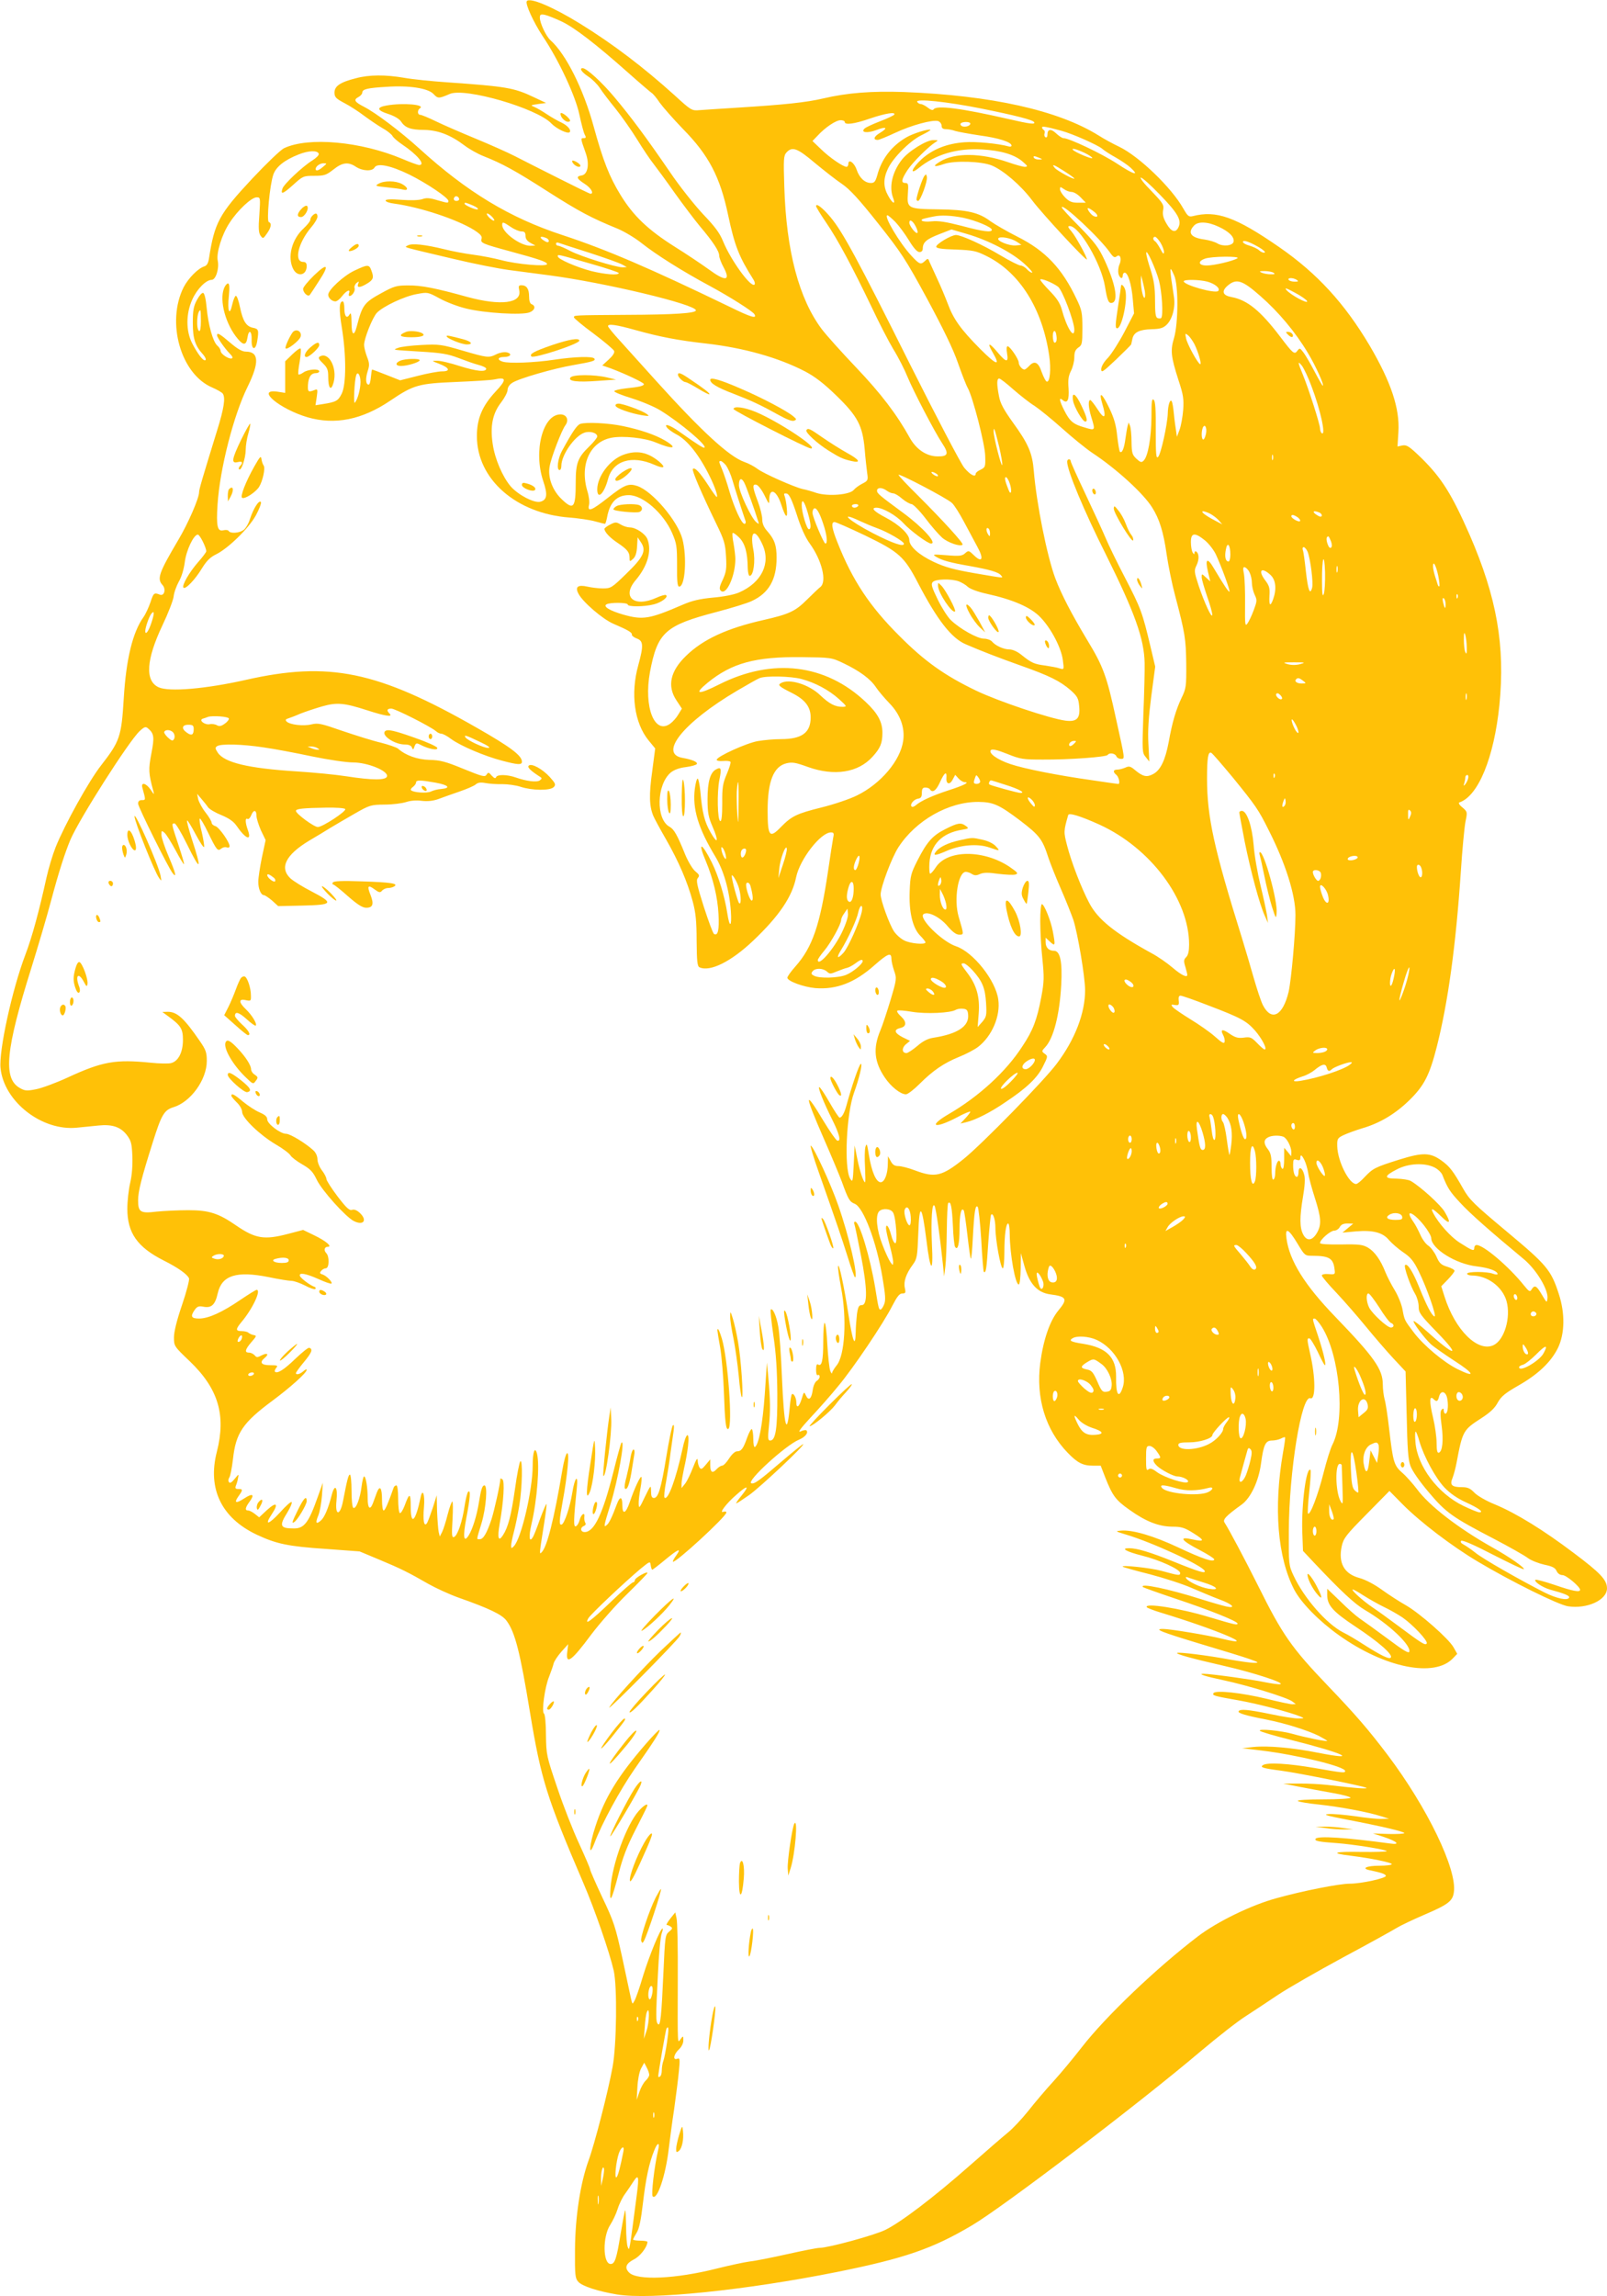 <?xml version="1.0" standalone="no"?>
<!DOCTYPE svg PUBLIC "-//W3C//DTD SVG 20010904//EN"
 "http://www.w3.org/TR/2001/REC-SVG-20010904/DTD/svg10.dtd">
<svg version="1.0" xmlns="http://www.w3.org/2000/svg"
 width="896pt" height="1280pt" viewBox="0 0 896 1280"
 preserveAspectRatio="xMidYMid meet">
<g transform="translate(0,1280) scale(0.1,-0.1)"
fill="#ffc107" stroke="none">
<path d="M2937 12793 c-9 -15 37 -116 89 -195 89 -132 182 -332 204 -435 11
-51 24 -102 30 -113 9 -16 8 -20 -6 -20 -17 0 -18 0 12 -84 22 -62 11 -119
-23 -124 -33 -5 -28 -18 17 -47 35 -22 54 -55 32 -55 -4 0 -84 39 -177 86 -94
47 -204 103 -245 124 -41 21 -140 65 -220 98 -80 33 -179 76 -220 96 -41 20
-80 36 -87 36 -16 0 -17 26 -2 36 34 21 -94 32 -185 16 -58 -10 -55 -27 8 -47
34 -11 61 -27 71 -41 23 -36 54 -48 130 -48 79 -2 147 -28 225 -87 25 -19 72
-46 105 -59 106 -42 176 -80 360 -198 174 -111 242 -147 389 -207 38 -16 98
-52 133 -80 79 -63 228 -157 377 -237 115 -62 241 -142 252 -159 17 -28 -18
-18 -134 39 -449 217 -688 320 -937 402 -293 96 -531 240 -796 481 -107 97
-245 201 -310 234 -54 28 -59 39 -29 55 11 6 20 17 20 24 0 19 30 26 135 32
127 9 232 -8 262 -40 24 -26 30 -26 90 0 84 38 488 -80 567 -164 27 -29 91
-60 102 -49 11 11 -11 37 -44 53 -20 9 -57 30 -81 46 -25 17 -56 35 -70 41
-25 10 -24 11 19 17 l45 6 -68 32 c-111 53 -155 60 -482 83 -88 6 -196 17
-240 25 -104 18 -196 18 -270 -2 -88 -22 -120 -44 -120 -80 0 -25 7 -33 56
-59 31 -16 80 -48 110 -71 30 -22 75 -53 101 -68 26 -14 52 -35 57 -45 5 -9
29 -30 53 -46 85 -57 133 -115 95 -115 -7 0 -49 15 -93 34 -233 98 -524 124
-660 60 -19 -9 -98 -85 -177 -169 -185 -198 -211 -245 -242 -447 -4 -25 -12
-39 -26 -43 -35 -11 -89 -66 -115 -116 -98 -195 -17 -484 159 -559 28 -12 55
-28 59 -34 16 -23 7 -82 -31 -204 -85 -276 -101 -330 -101 -346 0 -33 -61
-174 -116 -266 -108 -183 -120 -216 -88 -251 21 -23 10 -63 -14 -54 -33 13
-36 10 -53 -42 -10 -29 -27 -66 -39 -83 -60 -84 -97 -234 -110 -454 -13 -213
-22 -238 -126 -372 -69 -88 -203 -330 -254 -457 -17 -43 -40 -120 -51 -170
-40 -182 -80 -331 -118 -430 -74 -195 -148 -535 -138 -631 19 -187 231 -352
426 -332 34 3 88 9 120 12 77 8 124 -8 159 -54 23 -31 27 -46 30 -116 2 -50
-2 -107 -12 -149 -9 -38 -16 -103 -16 -145 0 -135 56 -214 202 -288 82 -41
133 -78 142 -100 3 -8 -14 -75 -39 -148 -29 -85 -45 -149 -45 -181 0 -49 1
-50 89 -134 159 -153 202 -300 150 -504 -53 -206 26 -369 223 -462 109 -51
174 -65 383 -79 l190 -14 110 -46 c120 -50 162 -71 275 -136 41 -23 115 -57
165 -75 173 -61 244 -95 269 -129 48 -64 76 -176 131 -511 62 -375 93 -474
297 -950 64 -148 147 -389 170 -490 20 -90 16 -414 -6 -534 -25 -139 -101
-434 -135 -526 -45 -125 -74 -312 -75 -496 -1 -141 1 -159 18 -178 22 -25 109
-53 216 -71 185 -31 714 23 1225 125 378 76 535 130 754 260 176 104 938 684
1276 971 94 79 207 168 252 196 45 29 126 83 180 119 54 36 216 129 360 207
144 77 279 152 300 165 21 13 90 46 153 73 133 57 159 76 166 125 20 126 -148
474 -371 769 -104 137 -173 218 -333 385 -201 210 -252 283 -387 555 -76 152
-165 319 -187 352 -12 17 6 37 95 101 51 37 95 131 108 229 14 105 25 128 61
128 16 0 38 5 50 11 11 6 21 9 23 7 2 -2 -3 -39 -11 -83 -54 -310 -31 -588 63
-768 39 -73 137 -173 248 -252 255 -182 533 -238 636 -129 l24 25 -21 37 c-28
49 -188 189 -264 233 -34 19 -93 57 -132 85 -44 32 -93 58 -129 68 -85 23
-118 84 -98 177 10 44 23 62 138 178 l128 130 74 -75 c96 -97 274 -233 419
-319 186 -111 449 -241 503 -249 107 -16 217 35 217 100 0 47 -37 86 -185 197
-168 127 -320 221 -440 271 -50 20 -99 49 -115 66 -22 23 -37 30 -67 30 -59 0
-71 12 -54 52 7 18 17 56 22 83 34 180 37 184 139 250 48 31 75 56 91 87 20
35 41 52 114 94 111 63 182 131 221 209 39 80 41 194 5 303 -43 133 -67 161
-290 347 -183 153 -208 177 -243 239 -55 97 -75 124 -120 156 -63 46 -105 47
-236 6 -137 -43 -147 -49 -193 -97 -20 -22 -41 -39 -48 -39 -39 0 -103 127
-105 210 -1 41 1 46 34 62 19 9 67 27 107 39 99 29 186 82 264 159 80 79 110
138 150 295 63 249 106 562 134 975 8 124 20 250 26 280 11 53 11 55 -17 79
-18 14 -24 26 -17 28 105 35 193 249 223 542 33 331 -14 600 -166 950 -99 225
-155 315 -266 425 -70 68 -84 77 -108 73 l-28 -6 5 82 c8 130 -41 277 -160
480 -140 236 -293 403 -504 549 -244 169 -351 207 -483 173 -22 -5 -28 0 -52
42 -65 116 -246 291 -358 345 -36 17 -87 45 -115 63 -225 140 -597 223 -1085
242 -180 6 -314 -4 -451 -36 -93 -22 -218 -35 -474 -51 -93 -6 -190 -12 -214
-14 -44 -4 -47 -2 -140 83 -174 157 -344 286 -525 398 -152 94 -284 150 -299
126z m197 -114 c72 -35 189 -125 368 -284 64 -57 123 -107 130 -112 8 -4 29
-29 46 -55 18 -25 76 -91 129 -146 145 -147 208 -268 253 -482 36 -169 60
-231 140 -357 8 -12 11 -25 7 -29 -20 -20 -133 137 -175 240 -19 47 -45 82
-111 151 -47 50 -131 155 -185 235 -133 194 -216 306 -310 418 -71 85 -156
162 -177 162 -21 0 -6 -22 30 -46 22 -14 51 -43 65 -64 14 -22 54 -74 89 -117
35 -44 89 -121 121 -173 32 -52 73 -113 91 -135 17 -22 71 -95 118 -162 48
-67 111 -150 140 -185 72 -85 107 -138 107 -163 0 -11 11 -41 25 -66 40 -76
11 -80 -84 -10 -36 26 -122 84 -191 127 -147 93 -229 171 -300 287 -62 101
-97 189 -150 382 -57 209 -155 404 -240 480 -25 22 -60 96 -60 127 0 17 5 20
29 15 17 -4 59 -21 95 -38z m2337 -484 c193 -39 287 -63 295 -76 8 -14 -24
-10 -141 17 -266 61 -405 79 -420 54 -4 -6 -16 -3 -32 10 -14 11 -32 20 -39
20 -7 0 -16 5 -20 12 -12 20 168 1 357 -37z m-485 -34 c-4 -5 -39 -22 -79 -37
-39 -15 -78 -33 -86 -40 -25 -23 15 -28 65 -9 57 22 68 13 20 -16 -34 -20 -40
-39 -12 -39 7 0 51 18 98 40 92 43 208 74 239 65 10 -4 19 -15 19 -26 0 -13 7
-19 24 -19 12 0 36 -4 52 -10 16 -5 78 -16 137 -25 105 -14 177 -37 177 -57 0
-5 -8 -7 -17 -4 -57 16 -184 28 -246 23 -96 -7 -175 -38 -237 -93 -57 -52 -72
-95 -17 -50 93 75 213 111 352 103 105 -6 181 -28 227 -68 29 -25 30 -28 12
-29 -11 0 -54 12 -94 26 -151 52 -296 54 -379 3 -45 -27 -35 -33 23 -13 58 20
211 15 267 -9 64 -27 161 -110 224 -194 57 -76 305 -343 305 -329 0 15 -61
126 -85 155 -21 24 -23 31 -11 31 54 0 176 -209 197 -337 13 -82 21 -98 43
-90 32 13 14 108 -45 236 -33 71 -54 99 -139 186 -55 55 -100 104 -100 109 0
28 213 -171 269 -252 18 -26 26 -30 37 -21 20 16 30 -15 15 -47 -6 -14 -8 -36
-5 -50 7 -26 24 -33 24 -9 0 8 5 15 11 15 18 0 38 -65 45 -148 l7 -79 -54
-104 c-30 -57 -71 -121 -91 -143 -23 -23 -38 -49 -38 -64 0 -22 9 -16 83 54
45 43 83 81 84 84 1 3 4 17 7 32 8 36 39 51 108 53 45 1 63 6 82 24 33 31 51
100 41 159 -26 168 -26 180 2 116 24 -55 23 -265 -1 -348 -21 -69 -18 -102 25
-236 27 -81 30 -105 26 -165 -3 -38 -12 -88 -20 -110 l-15 -40 -5 35 c-3 19
-9 61 -12 94 -3 32 -8 63 -12 69 -9 15 -21 -21 -22 -68 -2 -60 -38 -227 -54
-242 -11 -11 -13 12 -13 146 1 115 -2 163 -11 172 -11 10 -13 -9 -13 -96 -1
-115 -19 -218 -43 -242 -12 -13 -18 -11 -41 10 -23 22 -26 32 -27 93 0 38 -4
78 -8 89 l-8 20 -6 -20 c-3 -11 -8 -43 -12 -70 -7 -54 -19 -84 -31 -73 -3 4
-10 43 -15 88 -6 60 -17 99 -44 155 -41 86 -61 98 -39 24 24 -79 13 -92 -26
-31 -18 28 -37 52 -41 52 -13 0 -11 -41 6 -96 23 -75 22 -75 -37 -57 -64 18
-83 34 -114 95 -28 55 -31 77 -9 58 26 -22 37 -1 33 64 -4 47 -1 70 13 98 11
21 19 55 19 76 0 30 6 43 23 55 20 13 22 22 22 108 0 85 -3 101 -32 161 -81
172 -174 270 -329 348 -60 30 -128 70 -152 87 -65 49 -129 64 -290 66 -170 2
-176 5 -170 89 4 51 2 58 -14 58 -26 0 -22 20 12 72 29 44 117 131 155 155 18
11 17 12 -11 12 -38 1 -141 -63 -177 -111 -53 -69 -71 -151 -47 -212 15 -40
-4 -31 -28 13 -27 48 -28 93 -2 149 27 60 120 154 185 187 31 15 54 29 53 31
-8 8 -98 -20 -135 -42 -82 -48 -138 -120 -162 -212 -10 -34 -16 -42 -35 -42
-34 0 -65 29 -80 75 -14 40 -46 61 -46 31 0 -9 -5 -16 -10 -16 -19 0 -95 52
-142 98 l-48 46 28 29 c43 47 103 87 129 87 12 0 23 -4 23 -10 0 -18 54 -11
140 19 85 29 146 39 136 22z m424 -50 c0 -13 -27 -21 -45 -15 -8 4 -12 10 -9
15 7 12 54 12 54 0z m508 -40 c63 -17 204 -80 227 -100 11 -10 45 -32 76 -49
30 -17 68 -43 83 -57 53 -49 16 -38 -76 23 -84 55 -267 142 -299 142 -7 0 -25
12 -40 26 -29 28 -49 25 -49 -7 0 -12 -4 -17 -11 -14 -6 4 -8 13 -5 21 3 7 1
16 -4 19 -6 4 -10 10 -10 15 0 8 27 3 108 -19z m-1375 -179 c51 -42 118 -95
151 -117 44 -30 94 -84 201 -219 131 -165 154 -200 275 -423 89 -165 145 -280
171 -356 22 -62 46 -125 55 -140 28 -51 95 -309 97 -377 2 -61 1 -65 -25 -78
-16 -7 -28 -17 -28 -23 0 -22 -31 -6 -64 34 -19 23 -156 285 -305 582 -289
579 -373 734 -441 815 -43 51 -80 80 -80 61 0 -5 25 -46 55 -90 65 -94 150
-254 254 -471 40 -85 95 -192 122 -237 28 -45 63 -114 79 -154 35 -84 150
-304 192 -368 40 -60 35 -76 -24 -75 -61 0 -118 38 -154 101 -74 134 -163 250
-300 394 -81 85 -167 181 -192 214 -127 169 -198 435 -209 793 -5 156 -4 174
12 192 32 35 60 25 158 -58z m1502 57 c25 -12 45 -25 45 -30 0 -8 -94 31 -107
45 -13 13 19 5 62 -15z m-4268 -6 c3 -7 -13 -23 -35 -37 -55 -34 -160 -133
-167 -157 -12 -36 2 -31 59 20 55 50 58 51 119 51 56 0 66 4 106 35 50 40 83
44 126 15 37 -24 91 -26 103 -4 15 27 89 12 194 -39 95 -47 218 -129 218 -147
0 -13 -2 -13 -65 5 -39 12 -59 13 -80 5 -17 -6 -62 -8 -116 -4 -61 5 -89 3
-89 -4 0 -6 21 -14 48 -17 146 -20 350 -88 445 -147 37 -24 46 -35 42 -49 -8
-23 4 -28 159 -70 162 -44 206 -59 206 -71 0 -16 -170 -1 -255 22 -38 10 -108
24 -155 30 -47 6 -121 20 -164 31 -107 26 -179 34 -202 21 -21 -12 -46 -4 258
-76 109 -26 246 -53 305 -61 60 -8 162 -21 228 -30 309 -41 815 -162 815 -195
0 -16 -121 -24 -385 -25 -301 -2 -295 -2 -295 -14 0 -5 49 -46 109 -90 60 -45
112 -89 115 -97 4 -10 -7 -27 -30 -48 l-36 -33 49 -17 c82 -31 183 -79 183
-87 0 -10 -24 -16 -102 -24 -32 -4 -60 -10 -63 -15 -3 -5 41 -23 97 -40 57
-18 129 -48 162 -69 110 -68 258 -193 244 -206 -4 -5 -38 16 -142 90 -52 37
-89 48 -65 19 7 -8 29 -24 48 -34 62 -31 129 -115 188 -235 29 -58 48 -115 39
-115 -3 0 -25 30 -49 68 -46 70 -73 99 -84 88 -7 -7 49 -137 130 -304 45 -92
51 -113 55 -184 4 -68 1 -87 -18 -129 -19 -39 -21 -52 -11 -62 30 -29 81 82
81 177 0 18 -5 57 -10 86 -6 29 -8 56 -5 59 3 3 20 -9 37 -26 32 -33 46 -83
47 -170 1 -24 5 -43 11 -43 21 0 33 83 20 147 -20 105 9 121 51 28 48 -104 -4
-212 -129 -267 -26 -12 -86 -24 -145 -29 -75 -7 -118 -17 -171 -40 -185 -80
-221 -86 -331 -55 -76 22 -113 45 -94 57 19 12 119 11 119 -1 0 -13 90 -13
145 1 44 11 84 42 68 52 -5 3 -29 -4 -53 -15 -125 -57 -196 5 -115 99 65 77
90 162 65 227 -11 30 -65 66 -98 66 -13 0 -36 7 -51 16 -25 15 -30 15 -59 0
-18 -9 -32 -20 -32 -24 0 -17 31 -50 72 -77 55 -37 68 -53 68 -83 0 -24 1 -24
20 -7 13 12 20 33 22 69 l3 51 18 -27 c32 -47 16 -82 -80 -175 -82 -80 -87
-83 -132 -83 -25 0 -64 5 -86 10 -53 12 -70 -1 -50 -39 23 -46 136 -143 195
-168 84 -36 105 -49 103 -61 -1 -5 11 -15 27 -21 37 -13 39 -39 9 -148 -45
-161 -22 -323 57 -420 l37 -45 -17 -130 c-18 -128 -16 -193 7 -247 6 -14 37
-72 70 -129 71 -124 120 -238 149 -346 17 -63 22 -111 22 -221 1 -114 4 -141
16 -147 59 -27 177 32 300 149 144 137 217 244 239 354 21 100 137 249 194
249 15 0 18 -5 13 -27 -3 -16 -17 -103 -30 -194 -44 -295 -86 -419 -181 -526
-25 -28 -45 -56 -45 -63 0 -19 90 -52 156 -58 118 -9 220 30 330 128 74 65 94
73 94 36 0 -13 7 -43 15 -67 15 -42 15 -47 -20 -164 -20 -66 -45 -142 -57
-170 -41 -98 -34 -174 25 -261 34 -51 88 -94 118 -94 10 0 44 26 76 58 74 74
135 116 221 151 38 15 85 40 105 55 77 59 126 172 113 264 -14 107 -140 265
-235 297 -79 26 -214 160 -181 180 25 16 90 -17 131 -65 30 -35 50 -50 67 -50
27 0 27 -2 -3 100 -28 95 -3 250 40 250 9 0 24 -5 34 -12 15 -9 25 -9 45 0 20
9 46 9 102 1 41 -5 84 -7 95 -4 18 6 14 11 -32 43 -145 97 -347 96 -411 -2
-13 -20 -27 -36 -32 -36 -4 0 -6 27 -4 59 7 104 70 168 183 186 37 6 38 8 20
21 -27 20 -44 18 -113 -17 -72 -36 -103 -70 -157 -176 -36 -71 -40 -86 -43
-169 -5 -116 16 -206 58 -249 17 -17 30 -34 30 -38 0 -14 -82 -7 -117 10 -19
9 -46 32 -59 52 -26 40 -74 172 -74 205 0 41 62 206 99 263 97 150 280 254
446 253 83 -1 115 -15 233 -104 107 -82 124 -103 157 -206 10 -30 41 -109 70
-175 29 -66 59 -143 69 -171 25 -77 66 -320 66 -394 0 -127 -56 -274 -158
-409 -68 -92 -420 -452 -520 -532 -120 -96 -158 -105 -268 -64 -36 14 -79 25
-95 25 -21 0 -32 7 -43 28 l-15 27 -1 -41 c0 -58 -18 -104 -40 -104 -25 0 -50
58 -65 149 -10 65 -13 72 -20 47 -4 -15 -5 -66 -2 -112 2 -46 3 -84 0 -84 -9
0 -31 67 -44 135 l-14 70 -5 -105 c-5 -98 -6 -103 -20 -80 -35 60 -21 363 22
480 28 77 48 160 38 160 -9 0 -53 -130 -80 -230 -12 -44 -26 -70 -39 -70 -4 0
-29 38 -56 85 -27 47 -52 85 -57 85 -10 0 24 -85 73 -183 39 -78 50 -122 27
-115 -7 2 -41 51 -75 107 -111 186 -110 156 1 -98 40 -91 85 -199 100 -239 35
-97 43 -111 71 -122 49 -19 122 -212 155 -410 17 -100 19 -129 9 -152 -6 -15
-15 -28 -20 -28 -9 0 -11 8 -29 120 -29 174 -88 370 -112 370 -6 0 -8 -7 -4
-15 3 -8 19 -85 36 -172 36 -184 38 -278 5 -278 -16 0 -21 -9 -27 -50 -3 -27
-7 -75 -7 -104 -2 -88 -17 -49 -40 99 -25 162 -53 290 -58 273 -3 -7 5 -60 16
-119 34 -173 22 -381 -25 -436 -13 -16 -24 -35 -25 -41 0 -7 -5 -1 -10 12 -5
13 -12 77 -16 143 -3 65 -10 121 -15 124 -4 3 -8 -43 -8 -103 0 -108 -8 -142
-29 -129 -7 5 -11 -5 -11 -29 0 -22 4 -34 10 -30 6 3 10 -1 10 -9 0 -8 -8 -19
-17 -24 -9 -6 -19 -28 -22 -53 -7 -48 -23 -60 -38 -27 -10 22 -11 21 -23 -19
-14 -46 -30 -57 -30 -20 0 25 -16 54 -25 45 -3 -3 -8 -32 -11 -64 -16 -181
-32 -123 -44 153 -5 125 -14 256 -21 290 -10 58 -31 104 -42 93 -3 -3 4 -68
15 -145 15 -98 21 -195 22 -325 1 -192 -9 -260 -40 -260 -12 0 -14 13 -7 78 9
87 8 148 -3 272 l-8 85 -12 -178 c-12 -166 -33 -279 -55 -293 -5 -3 -9 17 -9
45 0 27 -4 52 -8 55 -4 2 -16 -19 -26 -47 -22 -63 -33 -77 -57 -77 -11 0 -29
-17 -44 -40 -14 -22 -31 -40 -39 -40 -7 0 -21 -9 -31 -20 -23 -25 -35 -17 -35
23 l0 32 -25 -30 c-21 -25 -26 -28 -35 -15 -5 8 -10 26 -10 40 -1 17 -9 4 -26
-40 -14 -36 -33 -76 -44 -90 l-20 -25 0 25 c0 14 7 52 14 85 8 33 18 88 22
123 10 90 -11 80 -31 -16 -36 -166 -81 -289 -100 -270 -4 3 0 44 9 90 8 45 20
119 25 163 6 44 14 98 17 120 3 25 2 36 -4 30 -6 -5 -22 -84 -37 -175 -29
-178 -45 -230 -69 -230 -12 0 -16 10 -16 38 -1 37 -1 36 -35 -33 -29 -62 -33
-66 -34 -39 -1 17 4 56 10 88 6 32 8 60 5 63 -6 6 -39 -64 -65 -141 -22 -64
-41 -71 -41 -17 0 49 -13 53 -30 8 -27 -73 -44 -108 -57 -118 -19 -16 -17 -7
21 116 42 137 83 365 61 343 -3 -2 -23 -74 -44 -159 -60 -239 -108 -339 -161
-339 -24 0 -27 25 -4 34 9 4 12 11 7 18 -4 7 -6 21 -5 31 5 31 -17 18 -26 -15
-4 -17 -14 -34 -22 -36 -13 -5 -12 36 6 213 9 82 -11 62 -25 -25 -13 -81 -44
-173 -59 -178 -16 -5 -15 17 7 139 11 57 22 139 26 182 11 112 -10 98 -30 -20
-46 -272 -85 -428 -116 -457 -13 -12 -12 -8 15 163 9 57 15 105 13 107 -2 3
-18 -35 -36 -83 -17 -49 -35 -95 -41 -103 -19 -31 -23 3 -7 73 32 135 47 333
31 394 -12 44 -24 10 -24 -67 0 -135 -64 -408 -105 -449 -13 -14 -15 -13 -15
4 0 11 7 45 15 75 8 30 22 96 30 145 17 101 20 265 6 249 -5 -5 -19 -75 -30
-156 -21 -146 -38 -212 -67 -256 -25 -39 -32 -16 -18 65 22 121 29 239 15 247
-6 4 -11 6 -11 4 0 -26 -34 -179 -50 -228 -26 -77 -45 -110 -65 -110 -19 0
-20 -9 10 90 25 83 35 210 16 210 -12 0 -19 -21 -31 -96 -12 -74 -35 -148 -57
-183 -28 -44 -33 -8 -13 97 22 114 25 161 10 146 -5 -5 -14 -42 -20 -81 -12
-84 -39 -164 -59 -171 -12 -4 -13 12 -8 97 3 55 3 101 -1 101 -4 0 -16 -33
-26 -72 -10 -40 -24 -84 -31 -98 l-13 -25 -6 25 c-3 14 -7 66 -9 115 l-2 90
-22 -70 c-13 -38 -27 -77 -32 -85 -17 -25 -24 15 -17 90 6 69 -8 108 -19 53
-28 -135 -55 -161 -55 -52 0 79 -7 80 -34 6 -10 -26 -22 -45 -27 -41 -5 3 -9
39 -9 80 0 44 -4 74 -10 74 -6 0 -13 -6 -15 -12 -30 -86 -48 -128 -56 -128 -5
0 -9 27 -9 59 0 68 -12 85 -29 41 -6 -17 -16 -43 -22 -60 -16 -41 -29 -28 -29
28 0 60 -10 122 -20 122 -4 0 -10 -25 -14 -56 -8 -66 -31 -128 -46 -119 -6 3
-10 46 -10 96 0 49 -4 89 -9 89 -8 0 -15 -25 -38 -145 -16 -86 -46 -87 -37 -1
8 77 -9 99 -26 34 -19 -74 -40 -125 -60 -143 -28 -25 -33 -15 -15 28 8 20 17
69 20 109 l5 73 -29 -81 c-50 -142 -75 -174 -132 -174 -78 0 -84 14 -37 89 17
28 28 54 24 58 -4 4 -33 -22 -65 -58 -64 -69 -89 -75 -46 -10 40 60 27 72 -26
24 l-44 -41 -24 19 c-13 10 -29 19 -37 19 -20 0 -17 16 8 50 30 41 16 48 -31
17 -46 -30 -58 -25 -31 13 25 35 25 40 -1 40 -16 0 -19 4 -14 18 4 9 10 28 12
42 5 25 5 25 -19 -4 -17 -21 -27 -26 -32 -17 -4 6 -3 17 2 24 6 7 15 53 21
104 16 145 54 202 220 325 101 75 191 156 191 172 0 5 -8 2 -18 -7 -19 -17
-42 -23 -42 -11 0 4 20 32 45 62 44 53 51 72 29 79 -6 2 -40 -26 -77 -61 -63
-61 -101 -85 -114 -72 -3 3 0 12 7 21 11 13 7 15 -34 15 -49 0 -61 15 -31 40
26 21 17 31 -14 16 -26 -14 -30 -14 -41 -1 -7 8 -21 15 -31 15 -27 0 -23 17
13 59 29 33 30 36 12 39 -10 2 -23 8 -29 13 -5 5 -22 9 -37 9 -35 0 -35 10 -3
49 63 74 113 181 86 181 -5 0 -45 -25 -91 -56 -101 -69 -178 -104 -230 -104
-44 0 -50 12 -24 49 13 18 22 22 48 17 45 -9 66 11 80 75 23 100 104 126 284
90 57 -12 114 -21 128 -21 13 0 47 -12 75 -26 27 -15 53 -23 57 -19 4 4 2 10
-5 12 -24 8 -77 48 -81 61 -6 20 32 14 104 -18 37 -17 69 -28 72 -25 8 7 -28
44 -50 51 -15 4 -17 9 -7 20 6 8 18 14 25 14 20 0 22 65 3 85 -15 15 -10 35 8
35 29 0 -10 33 -77 65 l-60 29 -84 -22 c-133 -35 -182 -27 -291 48 -97 67
-150 84 -265 84 -58 0 -138 -4 -177 -8 -90 -11 -103 -3 -103 63 0 50 19 125
81 321 49 156 64 182 116 198 96 29 186 153 186 258 0 47 -5 62 -39 111 -88
128 -127 163 -179 163 l-30 -1 30 -22 c73 -53 85 -71 85 -134 0 -69 -26 -119
-66 -129 -14 -4 -65 -3 -113 2 -198 20 -270 7 -465 -83 -65 -30 -144 -59 -176
-65 -51 -10 -62 -9 -91 8 -93 54 -77 214 66 669 36 116 86 284 110 375 43 161
78 269 108 340 51 118 324 546 385 604 27 25 34 27 47 16 34 -29 37 -48 19
-140 -17 -89 -16 -111 11 -210 6 -22 4 -21 -15 8 -26 38 -56 44 -46 10 19 -69
19 -68 -3 -68 -14 0 -21 -6 -21 -20 0 -18 168 -357 193 -388 24 -30 16 3 -22
92 -23 53 -41 108 -41 122 0 25 1 26 18 11 10 -9 37 -53 61 -97 24 -45 45 -80
47 -77 2 2 -12 50 -31 107 -39 117 -40 120 -22 120 7 0 37 -50 67 -111 80
-163 88 -155 28 29 -16 51 -28 96 -25 98 3 3 24 -32 48 -77 24 -45 45 -77 47
-70 2 6 -4 43 -13 82 -10 38 -15 73 -11 76 3 3 24 -32 46 -78 48 -99 54 -106
74 -89 9 7 23 10 31 6 8 -3 15 0 15 7 0 23 -58 105 -79 112 -12 3 -21 12 -21
19 0 7 -15 33 -34 57 -19 24 -37 58 -41 74 l-6 30 23 -27 c13 -15 30 -36 38
-48 8 -11 42 -31 75 -44 41 -17 67 -35 83 -58 52 -76 87 -89 64 -25 -15 41
-16 70 -2 62 6 -3 14 5 20 19 13 34 30 33 30 -1 0 -16 12 -52 25 -82 l26 -54
-21 -98 c-11 -54 -20 -114 -20 -134 0 -40 15 -75 32 -75 5 0 26 -14 45 -30
l34 -31 137 3 c170 4 175 13 49 79 -49 25 -102 58 -118 73 -62 59 -26 131 105
210 39 23 91 54 116 70 25 15 86 51 135 79 87 50 93 51 170 52 44 0 97 7 119
14 24 8 56 11 86 7 33 -4 62 -1 92 9 24 9 77 28 118 42 41 14 83 32 92 40 12
11 28 13 55 8 21 -4 63 -7 93 -6 30 0 77 -6 103 -15 64 -21 163 -22 184 -2 13
14 11 20 -21 56 -42 46 -103 79 -118 64 -9 -9 9 -27 58 -59 17 -10 17 -13 4
-23 -17 -12 -74 -5 -134 16 -48 17 -103 18 -110 2 -3 -9 -10 -7 -24 8 -17 20
-20 20 -29 6 -9 -15 -23 -11 -129 32 -99 41 -131 49 -189 50 -69 2 -133 25
-176 63 -9 7 -52 22 -95 33 -44 10 -139 40 -213 65 -121 42 -137 46 -175 37
-44 -11 -120 -2 -138 16 -8 8 -6 13 8 17 10 3 42 15 69 27 28 11 82 29 120 40
84 24 124 20 254 -22 99 -32 144 -39 123 -18 -18 18 -15 28 10 28 21 0 219
-100 249 -126 8 -8 22 -14 30 -14 8 0 33 -13 55 -30 52 -38 186 -95 282 -120
90 -24 112 -25 112 -6 0 34 -62 81 -253 190 -553 316 -822 371 -1287 266 -222
-50 -428 -68 -486 -41 -77 36 -69 154 22 346 31 65 59 137 62 159 2 23 16 60
29 84 15 25 28 69 33 107 8 67 50 155 73 155 11 0 47 -72 47 -93 0 -5 -20 -32
-45 -60 -50 -57 -93 -132 -82 -143 11 -11 65 45 103 108 26 42 46 62 79 78 67
33 180 143 221 216 19 35 32 69 29 75 -10 15 -41 -33 -61 -93 -8 -27 -25 -55
-37 -63 -24 -17 -73 -20 -82 -5 -3 6 -17 7 -30 4 -33 -8 -40 22 -32 145 13
199 90 499 168 656 66 135 63 195 -11 195 -20 0 -46 15 -87 50 -57 49 -73 58
-73 41 0 -12 44 -75 71 -102 15 -15 19 -24 11 -27 -17 -5 -62 25 -62 42 0 7
-8 21 -19 30 -24 22 -50 115 -59 212 -4 46 -12 79 -19 81 -7 3 -22 -15 -35
-39 -19 -35 -23 -59 -23 -128 0 -89 13 -128 58 -177 11 -13 17 -26 13 -30 -10
-10 -41 29 -74 92 -36 69 -36 166 0 245 26 59 77 110 108 110 23 0 43 62 34
107 -9 43 23 146 66 211 45 70 122 142 151 142 21 0 21 -2 15 -97 -6 -76 -4
-102 7 -117 13 -18 15 -17 35 12 24 33 28 58 11 64 -14 5 5 208 25 265 15 43
62 81 141 112 54 22 106 24 112 4z m4018 -23 c19 -8 19 -9 -2 -9 -12 -1 -25 4
-28 9 -7 12 2 12 30 0z m-3994 -50 c-24 -21 -41 -26 -41 -12 0 15 24 32 45 32
19 -1 19 -1 -4 -20z m4134 -25 c30 -19 55 -37 55 -40 0 -9 -96 43 -109 59 -21
25 -5 19 54 -19z m531 -129 c101 -104 123 -143 105 -182 -16 -35 -41 -27 -68
21 -17 29 -22 49 -18 73 6 30 0 39 -66 108 -40 40 -66 74 -58 74 8 0 55 -42
105 -94z m-491 14 c12 0 34 -13 50 -30 l29 -30 -43 0 c-34 0 -49 6 -72 29 -16
16 -29 37 -29 46 0 15 2 15 22 1 12 -9 32 -16 43 -16z m-3415 -41 c0 -5 -7 -9
-15 -9 -15 0 -20 12 -9 23 8 8 24 -1 24 -14z m78 -35 c20 -9 32 -18 25 -21
-11 -4 -73 23 -73 32 0 8 9 6 48 -11z m3462 -34 c25 -19 24 -35 -1 -25 -16 6
-43 45 -32 45 5 0 19 -9 33 -20z m-3355 -30 c10 -11 14 -20 8 -20 -5 0 -18 9
-28 20 -10 11 -14 20 -8 20 5 0 18 -9 28 -20z m2247 -27 c20 -21 54 -67 76
-103 26 -43 46 -65 58 -65 13 0 19 7 19 21 1 34 21 51 93 79 l67 26 89 -26
c116 -34 248 -102 317 -165 30 -27 49 -49 43 -50 -6 0 -19 9 -29 20 -10 11
-26 20 -35 20 -9 0 -59 25 -111 56 -98 59 -219 114 -249 114 -26 0 -110 -50
-110 -65 0 -9 28 -14 108 -16 97 -4 114 -7 172 -36 185 -91 312 -294 350 -556
11 -75 4 -150 -14 -144 -6 2 -18 26 -28 53 -18 55 -40 66 -69 35 -11 -12 -23
-21 -27 -21 -13 0 -32 23 -32 39 0 19 -49 91 -62 91 -6 0 -7 -17 -3 -40 9 -53
-5 -51 -52 5 -48 58 -62 58 -28 0 46 -79 22 -72 -70 20 -108 109 -149 166
-181 253 -14 37 -40 99 -58 137 -18 39 -37 81 -43 94 -8 22 -10 22 -25 7 -24
-23 -31 -21 -77 29 -66 71 -157 225 -133 225 4 0 24 -17 44 -37z m379 23 c70
-15 159 -52 159 -67 0 -16 -49 -10 -168 22 -90 23 -129 29 -169 25 -53 -6 -76
9 -30 18 12 3 31 7 42 9 41 9 102 6 166 -7z m-266 -47 c9 -17 14 -34 10 -37
-8 -8 -44 38 -45 56 0 23 19 12 35 -19z m-2257 -4 c20 -14 47 -25 59 -25 18 0
23 -6 23 -25 0 -16 9 -29 28 -39 l27 -15 -28 -1 c-56 0 -157 74 -157 116 0 19
5 18 48 -11z m3947 1 c58 -27 88 -57 83 -83 -4 -23 -59 -29 -90 -10 -13 8 -45
18 -73 22 -75 10 -95 37 -58 77 22 25 77 23 138 -6z m-3751 -62 c17 -6 22 -24
8 -24 -5 0 -17 7 -28 15 -19 15 -8 20 20 9z m2626 -22 l25 -17 -30 -3 c-37 -4
-108 25 -99 39 8 14 72 2 104 -19z m800 -4 c11 -18 20 -42 20 -53 -1 -15 -6
-10 -20 17 -11 20 -24 40 -30 43 -13 8 -13 25 0 25 6 0 19 -15 30 -32z m549
-26 c24 -14 39 -28 32 -30 -7 -2 -20 3 -30 12 -10 10 -35 21 -55 27 -20 5 -36
15 -36 20 0 14 35 2 89 -29z m-3733 -31 c87 -28 170 -58 184 -66 l25 -14 -24
-1 c-38 0 -232 60 -291 91 -30 16 -61 29 -67 29 -7 0 -13 5 -13 11 0 6 6 9 13
6 8 -3 85 -28 173 -56z m3176 -155 c17 -66 25 -196 12 -209 -3 -3 -12 -3 -20
0 -11 4 -14 28 -14 99 0 72 -6 111 -25 171 -14 43 -25 85 -24 93 0 28 52 -85
71 -154z m-3165 93 c84 -24 153 -47 153 -51 0 -14 -76 -8 -153 11 -84 22 -187
67 -187 82 0 12 -8 14 187 -42z m3602 31 c-27 -16 -131 -40 -171 -40 -46 0
-52 23 -10 38 36 14 203 15 181 2z m201 -80 c11 -7 8 -10 -15 -9 -16 0 -39 4
-50 9 -16 7 -14 9 15 9 19 0 42 -4 50 -9z m-717 -102 c3 -21 2 -38 -2 -38 -9
0 -21 61 -20 100 l1 25 7 -25 c4 -14 10 -42 14 -62z m-484 24 c24 -18 90 -192
91 -239 0 -58 -43 11 -70 112 -10 36 -28 63 -67 103 -29 30 -53 58 -53 63 0
11 66 -15 99 -39z m1331 38 c12 -8 9 -10 -12 -10 -15 0 -30 5 -33 10 -8 13 25
13 45 0z m-498 -10 c43 -12 74 -38 60 -52 -16 -16 -192 33 -192 54 0 11 87 10
132 -2z m294 -79 c102 -89 196 -201 266 -318 43 -71 94 -183 83 -183 -2 0 -23
36 -46 80 -23 44 -51 92 -62 106 -19 25 -21 25 -33 9 -17 -23 -24 -17 -96 78
-110 145 -184 205 -271 221 -50 9 -58 32 -23 63 49 42 81 33 182 -56z m262
-30 c6 -18 -92 35 -115 62 -13 15 -2 12 46 -14 36 -19 67 -41 69 -48z m-6168
-112 c0 -37 -4 -58 -10 -54 -18 11 -12 115 7 115 2 0 3 -27 3 -61z m2420 -48
c140 -39 238 -58 398 -76 209 -24 402 -78 552 -156 53 -28 103 -66 171 -132
121 -117 148 -169 160 -300 4 -51 11 -111 14 -134 6 -40 4 -43 -27 -59 -18 -9
-40 -25 -48 -35 -22 -27 -142 -37 -207 -17 -26 9 -61 19 -78 22 -47 11 -217
86 -251 112 -17 13 -50 31 -74 39 -85 30 -239 172 -490 450 -74 82 -165 183
-202 224 -38 41 -68 78 -68 83 0 14 43 9 150 -21z m2350 -31 c4 -26 0 -40 -10
-40 -5 0 -10 17 -10 37 0 35 16 38 20 3z m770 -49 c21 -43 41 -111 32 -111
-12 1 -73 112 -79 144 -6 29 -5 30 11 17 10 -8 26 -31 36 -50z m653 -236 c49
-128 81 -275 57 -260 -5 3 -10 15 -10 26 0 24 -64 223 -96 301 -29 69 -30 81
-4 48 10 -14 35 -65 53 -115z m-1663 -16 c38 -33 91 -75 119 -92 27 -18 96
-74 153 -125 57 -51 133 -113 169 -137 132 -87 284 -225 333 -304 40 -63 63
-135 81 -263 9 -62 30 -165 47 -228 56 -212 60 -242 62 -380 1 -127 -1 -138
-26 -190 -31 -65 -52 -135 -72 -247 -19 -101 -46 -157 -87 -178 -35 -19 -57
-14 -100 22 -26 22 -34 24 -55 14 -14 -6 -34 -11 -44 -11 -24 0 -26 -13 -5
-30 13 -11 22 -50 10 -50 -2 0 -68 9 -147 21 -192 27 -378 64 -455 90 -72 24
-124 61 -108 78 7 7 35 1 90 -21 74 -30 89 -32 200 -32 145 -1 354 14 361 26
9 14 41 9 48 -7 3 -8 14 -15 25 -15 24 0 25 -10 -26 221 -52 240 -71 293 -161
441 -90 150 -144 255 -178 344 -46 123 -105 417 -120 599 -8 99 -30 151 -118
272 -50 70 -69 105 -76 144 -13 67 -13 99 1 99 6 0 41 -27 79 -61z m1074 -247
c-4 -18 -10 -32 -15 -32 -10 0 -12 41 -3 65 11 27 25 1 18 -33z m-1154 -69
c12 -50 20 -98 18 -105 -5 -13 -48 156 -48 187 0 32 7 12 30 -82z m1527 -75
c-3 -7 -5 -2 -5 12 0 14 2 19 5 13 2 -7 2 -19 0 -25z m-3049 -32 c10 -14 27
-51 36 -83 14 -48 43 -139 72 -225 4 -10 1 -18 -5 -18 -16 0 -56 86 -84 181
-13 46 -32 101 -41 123 -19 45 -19 46 -7 46 5 0 18 -11 29 -24z m1172 -46 c8
-5 12 -11 9 -14 -3 -3 -14 1 -25 9 -21 16 -8 20 16 5z m87 -163 c13 -11 43
-59 68 -106 25 -47 59 -110 75 -140 37 -67 26 -91 -20 -46 -28 27 -30 28 -49
11 -16 -15 -32 -17 -103 -11 -77 6 -81 5 -58 -9 33 -20 77 -32 186 -51 111
-20 161 -34 175 -52 14 -17 23 -17 -148 12 -114 20 -163 33 -227 63 -83 39
-136 87 -136 122 0 32 -56 85 -130 124 -69 36 -87 56 -52 56 35 -1 108 -42
148 -85 39 -43 137 -115 155 -115 36 0 -45 90 -155 171 -136 100 -146 109
-146 124 0 19 29 19 54 0 11 -8 27 -15 36 -15 9 0 31 -13 50 -30 19 -16 43
-29 52 -30 9 0 44 -35 77 -78 32 -43 75 -92 94 -109 32 -28 102 -52 114 -39 7
7 -108 133 -246 271 -61 60 -111 113 -111 118 0 11 269 -130 297 -156z m323
108 c14 -41 7 -72 -7 -35 -20 50 -24 70 -14 70 5 0 15 -16 21 -35z m-1480 4
c10 -18 60 -158 77 -214 6 -18 5 -18 -10 -6 -28 22 -97 170 -97 207 0 38 14
44 30 13z m112 -69 c26 -53 27 -54 27 -23 2 68 41 50 67 -30 24 -74 37 -83 31
-22 -2 28 -8 58 -12 69 -6 14 -4 17 11 15 14 -3 28 -31 56 -116 23 -74 49
-130 73 -163 67 -92 97 -212 59 -242 -9 -7 -42 -38 -73 -69 -66 -66 -99 -82
-244 -115 -204 -46 -338 -108 -432 -200 -88 -85 -106 -168 -54 -247 l31 -47
-19 -31 c-10 -18 -30 -41 -45 -52 -88 -66 -150 91 -114 287 42 222 85 260 372
335 83 22 172 49 196 61 95 44 138 120 138 241 0 69 -11 101 -50 146 -21 23
-30 44 -30 68 0 19 -11 64 -25 101 -30 79 -31 97 -8 92 10 -2 30 -28 45 -58z
m242 -99 c18 -62 20 -91 6 -91 -12 0 -40 94 -40 134 0 41 15 23 34 -43z m281
39 c-3 -5 -13 -10 -21 -10 -8 0 -14 5 -14 10 0 6 9 10 21 10 11 0 17 -4 14
-10z m-196 -97 c22 -64 27 -113 13 -113 -9 0 -72 149 -72 172 0 8 3 18 7 22
12 12 31 -17 52 -81z m2159 53 c15 -8 36 -24 47 -36 l20 -23 -40 21 c-52 27
-84 51 -67 52 7 0 25 -6 40 -14z m606 8 c17 -6 22 -24 8 -24 -5 0 -17 7 -28
15 -19 15 -8 20 20 9z m-118 -28 c10 -8 16 -17 12 -21 -7 -7 -48 16 -48 27 0
12 14 9 36 -6z m-2442 -20 c28 -13 71 -31 96 -40 59 -21 150 -74 150 -87 0
-19 -62 2 -173 59 -135 70 -196 126 -73 68z m30 -81 c188 -91 218 -117 295
-266 107 -205 186 -307 267 -341 86 -37 176 -72 305 -118 161 -57 219 -86 278
-137 38 -34 44 -45 48 -89 7 -68 -12 -89 -76 -81 -86 11 -375 108 -498 167
-175 84 -288 164 -428 305 -165 164 -262 310 -345 520 -33 82 -37 115 -17 115
8 0 85 -34 171 -75z m696 12 c0 -18 -2 -19 -10 -7 -13 20 -13 43 0 35 6 -3 10
-16 10 -28z m1198 -39 c22 -18 49 -53 61 -78 32 -69 81 -203 76 -208 -4 -4
-31 36 -88 132 -35 60 -49 52 -32 -20 l13 -55 -24 22 c-23 22 -24 22 -24 2 0
-11 14 -59 30 -106 17 -48 30 -95 29 -104 -1 -26 -44 68 -76 163 -25 77 -26
84 -11 114 15 32 14 65 -3 76 -5 3 -9 -1 -9 -8 0 -9 -3 -9 -10 2 -5 8 -10 34
-10 58 0 53 21 56 78 10z m703 -5 c6 -16 6 -30 1 -35 -6 -6 -14 2 -20 20 -9
26 -7 42 5 42 2 0 8 -12 14 -27z m-561 -75 c0 -21 -5 -38 -10 -38 -17 0 -23
27 -15 67 8 46 25 27 25 -29z m431 16 c16 -43 32 -171 25 -200 -12 -45 -23
-14 -35 92 -6 56 -13 109 -17 118 -3 9 -1 16 5 16 6 0 16 -12 22 -26z m90
-235 c-7 -18 -10 -1 -10 71 -1 131 13 172 17 49 1 -52 -2 -106 -7 -120z m638
102 c6 -30 9 -56 6 -59 -2 -3 -6 1 -9 9 -2 8 -9 29 -15 48 -6 19 -11 43 -11
54 0 36 17 5 29 -52z m-562 22 c-3 -10 -5 -4 -5 12 0 17 2 24 5 18 2 -7 2 -21
0 -30z m-490 -4 c7 -13 13 -39 13 -57 0 -19 7 -49 15 -66 15 -31 14 -37 -5
-88 -11 -30 -27 -63 -35 -74 -13 -17 -14 -6 -13 106 1 69 -2 145 -6 169 -7 34
-5 42 5 39 8 -3 20 -15 26 -29z m117 -14 c29 -27 35 -77 15 -134 -16 -45 -24
-38 -21 18 3 41 -1 56 -22 84 -44 57 -24 80 28 32z m-1737 -36 c15 -6 38 -19
49 -30 13 -12 56 -28 106 -39 146 -32 247 -76 299 -131 60 -62 116 -170 125
-238 7 -54 7 -54 -17 -47 -13 5 -49 11 -80 16 -63 8 -78 15 -133 59 -23 19
-50 31 -68 31 -32 0 -78 21 -97 44 -8 9 -28 16 -45 16 -36 0 -133 54 -184 103
-18 17 -51 69 -73 114 -33 68 -39 86 -29 98 15 18 105 20 147 4z m2780 -91
c-3 -8 -6 -5 -6 6 -1 11 2 17 5 13 3 -3 4 -12 1 -19z m-67 -35 c0 -32 -5 -28
-14 10 -4 19 -3 26 4 22 5 -3 10 -18 10 -32z m-7215 -102 c-16 -50 -35 -75
-35 -48 0 19 21 79 33 95 18 23 19 4 2 -47z m7333 -141 c1 -34 -2 -40 -8 -25
-5 11 -8 43 -8 70 0 39 2 45 8 25 4 -14 8 -45 8 -70z m-3475 -87 c90 -43 151
-88 181 -134 14 -21 48 -61 76 -90 59 -61 86 -134 76 -207 -15 -111 -125 -241
-258 -306 -40 -20 -129 -50 -198 -67 -137 -34 -166 -48 -225 -108 -64 -67 -75
-54 -75 91 0 162 33 245 104 263 33 8 51 5 120 -20 148 -53 281 -32 361 57 44
48 55 76 55 134 0 60 -26 108 -93 171 -224 212 -519 248 -817 98 -119 -60
-144 -56 -65 9 135 110 266 146 525 143 163 -2 166 -2 233 -34z m2546 -5 c-23
-6 -48 -6 -70 0 -30 9 -26 10 36 10 63 0 67 -1 34 -10z m-2780 -83 c75 -20
151 -60 208 -111 46 -42 47 -43 21 -44 -42 0 -73 16 -124 64 -64 62 -177 96
-222 67 -17 -10 -6 -19 64 -54 73 -37 104 -77 104 -136 0 -85 -49 -121 -166
-121 -37 0 -95 -5 -129 -11 -63 -11 -228 -86 -229 -104 -1 -5 15 -9 35 -7 21
2 39 0 42 -5 3 -4 -7 -35 -21 -68 -22 -52 -26 -74 -25 -163 0 -70 -4 -101 -11
-99 -16 5 -19 161 -5 230 13 64 10 74 -19 58 -32 -17 -47 -69 -47 -166 0 -76
5 -100 28 -153 36 -83 29 -103 -11 -32 -34 59 -47 111 -57 228 -4 39 -11 72
-15 72 -5 0 -12 -26 -16 -57 -14 -111 19 -220 114 -377 47 -78 79 -188 87
-306 6 -89 -7 -95 -20 -10 -14 92 -49 207 -86 282 -57 114 -81 120 -34 9 41
-98 66 -201 71 -296 5 -88 -3 -124 -25 -111 -6 4 -31 72 -57 152 -38 120 -44
147 -33 160 11 13 8 19 -14 37 -15 12 -40 54 -56 92 -46 114 -63 142 -87 156
-78 41 -74 235 6 303 19 15 48 26 84 30 31 4 58 12 61 17 7 11 -26 25 -77 34
-139 22 2 198 302 375 58 34 114 66 125 70 33 14 176 11 234 -5z m2797 -10
c18 -14 18 -14 -8 -15 -27 0 -43 12 -31 24 9 9 17 8 39 -9z m-119 -101 c-9
-10 -38 16 -31 28 4 6 13 4 22 -6 9 -8 13 -19 9 -22z m1030 -1 c-3 -10 -5 -4
-5 12 0 17 2 24 5 18 2 -7 2 -21 0 -30z m-6901 -108 c2 -5 -8 -19 -23 -29 -19
-14 -30 -16 -43 -9 -9 6 -28 9 -41 6 -28 -5 -63 23 -38 31 8 2 21 7 29 10 25
8 113 2 116 -9z m5949 -35 c19 -36 20 -61 1 -35 -15 23 -30 65 -22 65 3 0 12
-13 21 -30z m-6145 -24 c0 -33 -12 -39 -38 -20 -32 22 -28 44 8 44 25 0 30 -4
30 -24z m-111 -24 c6 -11 6 -24 1 -32 -7 -12 -13 -10 -34 9 -14 13 -23 28 -20
32 9 16 43 10 53 -9z m1706 -47 c47 -22 63 -34 47 -34 -24 -1 -116 42 -127 59
-10 16 5 11 80 -25z m3312 -12 c-9 -9 -19 -14 -23 -11 -10 10 6 28 24 28 15 0
15 -1 -1 -17z m-4518 -19 c58 -8 180 -31 269 -50 92 -19 193 -34 230 -34 82 0
196 -47 190 -77 -4 -23 -80 -23 -228 0 -58 9 -181 21 -275 27 -271 17 -404 49
-441 105 -15 23 -15 28 -3 36 22 14 140 11 258 -7z m301 -4 c13 -9 13 -10 0
-9 -8 0 -24 4 -35 9 l-20 9 20 0 c11 0 27 -4 35 -9z m5103 -163 c130 -160 143
-179 200 -293 95 -187 150 -362 150 -474 0 -106 -23 -360 -38 -428 -32 -135
-96 -168 -144 -74 -10 20 -33 89 -51 152 -18 63 -47 162 -65 220 -156 499
-195 676 -195 890 0 116 6 151 23 144 7 -3 60 -65 120 -137z m-1596 -3 c-3
-36 19 -41 35 -9 l14 26 19 -21 c10 -11 25 -20 34 -20 30 0 -5 -18 -89 -45
-92 -30 -155 -59 -183 -83 -9 -8 -20 -12 -24 -8 -12 11 12 41 36 44 16 3 21
10 21 33 0 22 5 29 19 29 11 0 23 -4 26 -10 14 -22 35 -7 56 40 25 55 39 64
36 24z m1830 4 c-3 -8 -6 -5 -6 6 -1 11 2 17 5 13 3 -3 4 -12 1 -19z m-1643
-29 c-7 -12 -34 -11 -34 0 0 5 3 17 7 27 6 16 7 16 19 -1 7 -10 11 -22 8 -26z
m2721 19 c-4 -13 -12 -27 -18 -33 -7 -7 -8 -4 -3 8 3 10 6 25 6 33 0 8 5 14
11 14 6 0 8 -9 4 -22z m-5755 -21 c71 -13 86 -30 30 -35 -19 -1 -45 -8 -57
-14 -22 -11 -98 -6 -111 7 -4 4 1 12 11 19 9 7 17 18 17 25 0 14 27 13 110 -2z
m3180 -13 c73 -23 110 -44 79 -44 -14 0 -160 40 -172 47 -7 4 0 23 9 23 3 0
41 -12 84 -26z m-1492 -111 c-1 -111 -2 -118 -7 -53 -3 41 -4 99 -3 128 7 95
12 54 10 -75z m1652 -2 c-1 -12 -5 -10 -20 8 -26 30 -26 49 0 26 11 -10 20
-25 20 -34z m1391 -4 c-13 -13 -15 1 -4 30 7 17 8 17 11 -1 2 -10 -1 -23 -7
-29z m-5236 -17 c7 -12 -126 -100 -153 -100 -21 0 -122 74 -122 90 0 12 43 16
167 18 56 1 104 -2 108 -8z m5937 -42 c-10 -22 -11 -21 -11 12 -1 26 2 31 11
22 8 -8 8 -17 0 -34z m-1731 -45 c284 -130 499 -417 499 -668 0 -36 -5 -59
-16 -70 -14 -14 -15 -22 -5 -54 6 -21 11 -41 11 -45 0 -18 -34 -1 -82 40 -29
25 -82 62 -118 81 -207 114 -299 188 -347 280 -44 83 -100 229 -123 319 -20
77 -20 80 6 171 4 14 69 -6 175 -54z m-2085 -168 c4 -21 3 -27 -4 -20 -6 6
-14 24 -18 40 -4 21 -3 27 4 20 6 -5 14 -23 18 -40z m319 -55 l-25 -75 5 52
c4 53 37 141 42 113 2 -8 -8 -49 -22 -90z m-205 81 c0 -17 -12 -41 -21 -41
-10 0 -12 33 -2 43 9 10 23 9 23 -2z m628 -71 c-6 -22 -14 -40 -19 -40 -12 0
-11 24 3 55 17 39 27 30 16 -15z m2782 31 c0 -11 -40 -22 -53 -14 -5 3 -3 9 4
14 18 11 49 11 49 0z m354 -57 c9 -23 7 -54 -3 -54 -9 0 -21 33 -21 58 0 17
17 15 24 -4z m-560 -29 c6 -18 -2 -45 -15 -45 -9 0 -29 33 -29 49 0 17 37 13
44 -4z m-5837 -28 c7 -5 10 -14 7 -19 -6 -10 -44 19 -44 34 0 9 14 4 37 -15z
m2593 -57 c13 -45 13 -97 1 -84 -8 8 -42 133 -41 152 1 16 31 -35 40 -68z
m1121 17 c-13 -13 -15 1 -4 30 7 17 8 17 11 -1 2 -10 -1 -23 -7 -29z m-481
-20 c0 -46 -11 -78 -24 -74 -16 5 -19 31 -6 77 12 46 30 45 30 -3z m-576 16
c14 -51 17 -83 7 -83 -9 0 -31 60 -31 88 0 18 18 15 24 -5z m3221 -55 c11 -49
-10 -55 -29 -8 -9 22 -16 48 -16 57 0 27 38 -13 45 -49z m-2130 -45 c4 -22 3
-33 -4 -33 -15 0 -31 44 -31 83 l1 32 13 -25 c8 -14 17 -40 21 -57z m-470 -45
c-13 -60 -77 -203 -103 -230 -33 -36 -40 -28 -14 14 41 66 90 174 97 211 4 20
12 37 17 37 6 0 7 -13 3 -32z m-110 -114 c-45 -94 -135 -197 -135 -155 0 5 16
28 36 52 37 44 94 148 94 171 0 8 8 25 18 38 l17 25 3 -28 c2 -16 -11 -57 -33
-103z m115 -162 c0 -15 -55 -61 -92 -76 -43 -18 -150 -21 -179 -5 -16 8 -18
13 -8 25 15 19 58 18 80 -2 15 -14 20 -14 55 1 22 9 47 18 57 20 10 2 30 13
45 24 29 22 42 26 42 13z m613 -51 c54 -60 70 -98 75 -182 4 -70 2 -77 -21
-105 l-26 -29 6 76 c7 91 -12 158 -63 225 -38 50 -40 54 -20 54 7 0 30 -18 49
-39z m2412 -88 c-15 -46 -30 -82 -32 -79 -3 2 8 48 24 102 15 54 30 90 31 80
2 -11 -8 -57 -23 -103z m-61 60 c-4 -21 -10 -45 -15 -53 -12 -22 -12 32 1 64
14 38 22 32 14 -11z m-2526 -33 c33 -20 36 -45 4 -33 -28 10 -62 35 -62 44 0
15 23 10 58 -11z m1056 -3 c28 -21 16 -41 -12 -22 -22 16 -30 35 -14 35 5 0
16 -6 26 -13z m-1104 -52 c20 -24 5 -28 -21 -6 -19 16 -20 20 -8 21 9 0 22 -7
29 -15z m1536 -79 c184 -70 214 -87 262 -141 38 -44 70 -105 53 -105 -4 0 -23
16 -42 36 -31 32 -38 35 -74 30 -32 -4 -47 0 -78 21 -41 29 -55 26 -37 -7 6
-11 10 -28 8 -37 -2 -13 -15 -6 -54 29 -28 25 -90 68 -136 96 -47 29 -91 59
-99 68 -11 14 -10 16 11 12 22 -3 25 0 22 25 -2 18 1 27 10 27 8 0 77 -24 154
-54z m-526 -15 c6 -13 6 -22 1 -26 -9 -5 -31 24 -31 39 0 14 20 4 30 -13z
m-812 -37 c6 -65 -59 -108 -196 -129 -30 -5 -57 -19 -88 -46 -25 -21 -52 -39
-60 -39 -26 0 -27 29 -3 49 l23 19 -43 21 c-45 24 -49 42 -10 51 34 8 35 34 3
64 -16 14 -25 28 -21 32 4 4 40 1 82 -6 77 -13 215 -7 244 11 9 5 27 8 41 6
20 -2 26 -8 28 -33z m782 -179 c7 -8 8 -15 2 -15 -5 0 -15 7 -22 15 -7 8 -8
15 -2 15 5 0 15 -7 22 -15z m1220 -14 c0 -12 -26 -21 -58 -21 -26 1 -26 1 -8
15 22 16 66 20 66 6z m126 -86 c-38 -29 -177 -74 -276 -90 -53 -8 -45 6 13 25
21 6 50 22 65 34 42 35 63 40 69 16 6 -22 14 -25 29 -10 12 12 83 38 104 39
11 0 10 -3 -4 -14z m-762 -291 c12 -32 18 -121 8 -128 -6 -3 -12 17 -16 52 -4
31 -9 65 -12 75 -7 21 12 23 20 1z m80 -6 c22 -35 29 -83 21 -149 -4 -33 -9
-59 -10 -57 -2 2 -9 41 -15 88 -6 47 -16 89 -21 95 -12 12 -12 45 1 45 5 0 16
-10 24 -22z m90 -25 c17 -51 21 -93 8 -93 -9 0 -24 46 -37 108 -10 49 11 39
29 -15z m-229 -55 c19 -64 19 -98 1 -98 -14 0 -18 16 -32 114 -9 64 10 54 31
-16z m515 31 c0 -11 -4 -17 -10 -14 -5 3 -10 13 -10 21 0 8 5 14 10 14 6 0 10
-9 10 -21z m-580 -60 c0 -18 -4 -28 -10 -24 -5 3 -10 20 -10 36 0 18 4 28 10
24 6 -3 10 -20 10 -36z m-330 -9 c0 -11 -4 -20 -10 -20 -5 0 -10 9 -10 20 0
11 5 20 10 20 6 0 10 -9 10 -20z m845 14 c20 -8 45 -56 45 -86 l-1 -23 -19 24
-20 23 0 -61 c0 -39 -4 -60 -10 -56 -5 3 -10 15 -10 26 0 10 -4 19 -9 19 -10
0 -21 -35 -21 -72 0 -15 -4 -30 -10 -33 -6 -4 -10 21 -10 68 0 59 -4 79 -20
100 -25 31 -25 53 -2 66 19 12 62 14 87 5z m-598 -36 c-3 -7 -5 -2 -5 12 0 14
2 19 5 13 2 -7 2 -19 0 -25z m-93 -14 c9 -23 7 -44 -3 -44 -5 0 -11 14 -13 30
-5 32 6 41 16 14z m533 -31 c10 -37 10 -143 0 -168 -15 -38 -27 7 -27 103 0
91 12 120 27 65z m-687 0 c0 -22 -17 -50 -25 -42 -6 7 11 59 20 59 3 0 5 -8 5
-17z m963 -50 c8 -16 17 -47 21 -71 3 -24 20 -86 37 -139 36 -112 38 -150 12
-195 -26 -45 -57 -48 -77 -9 -20 38 -20 97 -1 210 10 58 13 101 7 122 -10 41
-32 51 -32 15 0 -14 -4 -26 -9 -26 -13 0 -21 26 -21 66 0 31 3 35 20 29 14 -5
20 -2 20 9 0 23 8 20 23 -11z m103 -39 c8 -20 13 -41 11 -47 -4 -13 -47 51
-47 71 0 25 21 11 36 -24z m621 -1 c19 -9 39 -28 45 -42 29 -74 42 -94 100
-156 56 -61 170 -161 352 -312 71 -58 140 -172 134 -221 -3 -26 -4 -25 -31 21
-30 51 -40 56 -57 30 -9 -16 -14 -14 -43 22 -83 104 -225 225 -264 225 -7 0
-13 -7 -13 -16 0 -20 -11 -16 -81 29 -51 32 -119 109 -148 165 -18 34 -2 27
46 -20 48 -47 55 -36 18 27 -21 37 -134 140 -189 172 -12 7 -47 12 -79 13 -72
0 -72 14 2 52 63 33 152 38 208 11z m-2684 -325 c2 -58 8 -112 12 -118 15 -24
25 15 25 100 0 82 10 124 24 102 3 -6 12 -67 20 -137 8 -69 16 -129 19 -131 3
-3 8 48 11 113 8 149 14 189 27 176 5 -5 14 -88 20 -183 5 -96 12 -176 14
-179 12 -11 16 14 25 159 6 85 13 156 16 159 11 12 24 -27 24 -74 0 -65 29
-225 41 -225 5 0 9 39 9 88 0 99 9 162 21 162 5 0 9 -28 9 -62 1 -111 31 -278
50 -278 6 0 10 39 11 88 l1 87 20 -73 c28 -99 72 -147 143 -157 93 -12 100
-25 46 -90 -48 -58 -84 -164 -101 -293 -25 -195 29 -372 153 -500 54 -56 85
-72 140 -72 l44 0 26 -67 c40 -101 58 -125 133 -178 92 -66 164 -94 239 -95
52 0 69 -5 120 -37 64 -40 62 -49 -6 -34 -80 18 -65 -5 41 -60 44 -23 80 -46
80 -51 0 -19 -64 2 -200 66 -138 65 -257 100 -321 94 -32 -3 -30 -4 26 -21
149 -44 433 -175 442 -204 6 -16 -32 -5 -175 53 -127 51 -201 74 -247 74 -49
0 -15 -19 71 -41 98 -24 214 -77 214 -97 0 -16 -6 -15 -105 12 -58 16 -225 34
-215 23 3 -3 70 -22 150 -42 80 -21 186 -55 235 -77 50 -21 120 -51 158 -65
70 -26 91 -50 35 -38 -18 4 -82 22 -142 41 -178 57 -347 92 -323 67 4 -3 85
-32 180 -64 187 -62 347 -126 347 -139 0 -10 -14 -7 -158 36 -165 50 -364 81
-348 55 3 -4 38 -18 78 -30 313 -95 556 -198 343 -146 -79 20 -292 55 -330 55
-55 0 -11 -17 210 -84 121 -36 245 -74 275 -85 48 -17 51 -20 24 -20 -16 -1
-77 8 -135 18 -123 23 -290 44 -296 37 -7 -6 82 -31 262 -72 166 -38 343 -96
313 -102 -10 -2 -50 4 -90 12 -65 14 -299 46 -337 46 -36 0 7 -14 111 -36 132
-28 354 -96 383 -118 l20 -15 -20 -1 c-11 0 -76 14 -145 31 -136 33 -283 49
-294 31 -8 -13 2 -16 144 -41 106 -19 281 -65 340 -89 24 -10 24 -11 -10 -11
-20 -1 -89 10 -155 24 -127 26 -171 30 -179 16 -6 -10 39 -24 154 -46 106 -21
230 -60 293 -91 26 -14 47 -26 47 -28 0 -6 -131 21 -189 38 -65 19 -200 32
-186 18 6 -6 82 -28 170 -50 299 -75 392 -119 153 -72 -141 28 -280 40 -358
32 l-65 -7 110 -13 c197 -24 465 -89 465 -114 0 -12 -12 -11 -171 17 -145 25
-263 32 -287 16 -19 -12 -1 -18 100 -31 104 -14 470 -88 477 -96 6 -7 -70 -1
-214 16 -44 5 -118 9 -165 8 l-85 0 90 -18 c50 -10 134 -25 188 -35 53 -9 97
-21 97 -26 0 -5 -68 -9 -152 -9 -87 0 -148 -4 -142 -9 5 -5 59 -14 119 -20
119 -13 273 -42 345 -65 l45 -14 -42 -1 c-23 -1 -90 6 -147 15 -58 8 -125 14
-148 12 -34 -2 -13 -9 102 -31 193 -37 320 -67 320 -75 0 -4 -39 -6 -87 -5
l-88 3 59 -19 c78 -26 97 -46 36 -37 -244 33 -404 44 -415 26 -7 -12 19 -17
120 -24 92 -7 267 -35 277 -44 4 -4 -61 -6 -145 -5 -150 3 -175 -7 -57 -21
112 -14 230 -38 230 -47 0 -5 -31 -9 -69 -9 -72 0 -103 -15 -54 -25 66 -14 87
-21 90 -31 4 -13 -136 -44 -201 -44 -59 0 -262 -40 -409 -81 -140 -38 -329
-130 -437 -212 -232 -177 -514 -446 -647 -617 -45 -58 -116 -144 -158 -190
-43 -47 -107 -122 -142 -167 -36 -45 -87 -99 -113 -120 -26 -21 -123 -105
-216 -187 -194 -171 -380 -313 -468 -356 -61 -30 -318 -100 -366 -100 -14 0
-95 -16 -180 -35 -85 -19 -180 -38 -210 -41 -30 -4 -114 -22 -186 -40 -226
-57 -441 -67 -486 -22 -27 27 -19 50 27 74 34 17 73 67 75 97 0 4 -18 7 -40 7
-22 0 -40 3 -40 6 0 4 9 21 20 39 14 22 24 71 35 166 16 136 34 221 62 290 19
50 34 50 22 2 -21 -91 -39 -247 -30 -256 25 -25 73 118 90 268 6 50 19 149 30
220 10 72 22 165 26 208 7 69 6 77 -9 71 -26 -10 -20 25 9 52 15 14 25 34 25
50 0 27 -1 27 -15 8 -18 -24 -17 -51 -16 336 1 168 -2 320 -7 338 l-7 32 -28
-35 c-15 -19 -24 -35 -20 -35 4 0 15 -4 22 -9 12 -8 11 -13 -8 -28 -22 -18
-23 -27 -32 -228 -11 -244 -17 -301 -30 -288 -13 13 -13 36 -1 273 5 113 15
217 21 232 6 16 8 28 5 28 -12 0 -74 -152 -108 -262 -19 -65 -41 -128 -48
-140 -12 -22 -12 -22 -20 12 -4 19 -26 121 -48 225 -38 174 -47 203 -111 337
-38 81 -69 152 -69 158 0 6 -28 71 -61 143 -34 73 -89 213 -122 312 -60 177
-61 182 -63 293 0 64 -5 117 -11 120 -14 10 4 147 29 207 11 28 22 60 25 73 3
12 22 41 43 65 l38 42 -5 -42 c-10 -77 24 -52 133 95 49 65 138 166 201 227
62 61 113 113 113 117 0 12 -69 -27 -70 -39 0 -7 -5 -13 -10 -13 -6 0 -62 -49
-125 -110 -111 -106 -148 -133 -125 -91 11 21 203 202 290 275 54 44 55 45 58
21 2 -14 6 -25 9 -25 2 0 35 25 71 55 75 62 94 69 62 24 -12 -16 -20 -32 -18
-34 11 -12 298 252 298 274 0 6 -8 7 -17 4 -26 -10 17 47 74 96 61 54 74 52
29 -4 -21 -25 -34 -45 -31 -45 4 0 36 21 73 47 64 46 315 282 300 283 -4 0
-57 -43 -118 -95 -126 -108 -154 -129 -171 -123 -30 10 192 213 266 243 35 15
54 39 41 52 -3 3 -18 1 -32 -6 -19 -8 0 17 57 79 46 49 115 127 152 173 85
101 255 354 302 448 27 52 40 69 56 69 18 0 20 4 14 31 -8 35 7 79 44 129 24
33 26 44 31 175 6 174 20 163 45 -35 22 -183 40 -196 31 -24 -6 137 1 237 15
212 8 -14 30 -170 46 -323 l7 -70 7 55 c4 30 7 121 8 201 1 80 4 149 8 153 14
13 21 -21 26 -126z m1197 122 c0 -12 -40 -33 -48 -25 -4 4 2 13 12 21 23 16
36 18 36 4z m-1432 -73 c2 -26 -1 -47 -7 -47 -13 0 -34 67 -27 86 11 30 31 7
34 -39z m-98 23 c16 -29 25 -170 12 -170 -7 0 -17 20 -23 45 -12 47 -29 70
-29 38 0 -10 9 -51 20 -92 11 -41 20 -84 20 -95 -1 -21 -1 -21 -15 -2 -8 11
-29 55 -45 98 -32 81 -40 164 -18 186 19 19 66 15 78 -8z m2838 -22 c3 -15 -4
-18 -37 -18 -45 0 -60 13 -34 29 26 16 67 9 71 -11z m122 -49 c22 -28 40 -59
40 -70 0 -59 137 -145 253 -158 68 -8 117 -26 117 -43 0 -4 -12 -3 -26 2 -33
13 -144 13 -144 0 0 -5 12 -10 26 -10 87 0 171 -62 194 -143 25 -91 -12 -216
-72 -245 -88 -42 -215 84 -274 271 l-18 57 37 38 c20 21 37 43 37 48 0 6 -18
16 -41 23 -34 10 -44 20 -60 57 -11 24 -32 52 -46 61 -14 9 -34 37 -44 61 -11
24 -28 57 -39 72 -52 74 0 55 60 -21z m-1343 33 c-9 -10 -35 -28 -58 -41 l-41
-23 12 21 c12 24 67 61 89 61 11 0 11 -4 -2 -18z m918 -48 l-30 -25 75 7 c96
8 150 -6 185 -49 15 -17 50 -48 78 -67 42 -28 59 -49 87 -106 46 -93 103 -257
88 -252 -15 5 -44 60 -86 165 -35 86 -65 133 -78 121 -8 -9 30 -118 57 -162
10 -17 19 -48 19 -69 0 -35 9 -47 102 -143 139 -143 101 -138 -61 9 -35 31
-66 55 -69 53 -6 -7 59 -94 95 -128 15 -14 75 -56 133 -94 111 -71 120 -97 17
-46 -77 38 -189 132 -243 203 -53 70 -53 69 -64 129 -5 29 -25 78 -44 109 -19
31 -42 76 -52 101 -26 66 -59 113 -96 135 -29 17 -49 20 -150 18 -76 -1 -118
2 -118 8 0 19 58 69 79 69 11 0 25 9 31 20 7 14 21 20 43 20 l32 -1 -30 -25z
m-280 -87 c39 -65 41 -67 81 -67 95 0 118 -14 125 -75 4 -29 3 -30 -33 -27
-23 2 -38 -2 -38 -8 0 -6 37 -50 83 -98 45 -48 118 -132 163 -187 45 -55 113
-134 151 -175 l70 -75 6 -240 c4 -190 8 -250 21 -286 10 -28 51 -87 102 -147
96 -114 131 -139 366 -261 84 -44 169 -92 187 -106 19 -14 61 -30 92 -37 44
-9 60 -17 68 -35 6 -14 19 -23 33 -23 21 0 98 -65 98 -82 0 -15 -39 -8 -141
27 -56 19 -105 32 -108 29 -10 -10 40 -43 82 -55 78 -21 110 -34 106 -44 -7
-19 -69 -6 -137 28 -134 68 -347 189 -386 222 -23 18 -52 38 -65 45 -14 7 -20
15 -14 21 6 6 73 -23 177 -77 92 -47 169 -84 172 -81 8 7 -81 69 -176 122
-190 107 -352 232 -420 325 -23 30 -59 71 -81 90 -47 41 -52 59 -74 248 -8 70
-19 143 -25 162 -5 19 -10 56 -10 83 0 84 -47 151 -265 377 -171 177 -255 312
-272 436 -9 65 11 56 62 -29z m-958 -19 c-3 -8 -6 -5 -6 6 -1 11 2 17 5 13 3
-3 4 -12 1 -19z m671 -32 c52 -56 66 -82 50 -92 -7 -4 -18 2 -27 16 -9 14 -33
44 -53 68 -42 48 -44 52 -24 52 7 0 32 -20 54 -44z m-5700 -18 c-6 -16 -33
-22 -56 -13 -14 5 -14 7 -2 15 22 14 62 12 58 -2z m362 -23 c0 -11 -11 -15
-39 -15 -42 0 -64 15 -34 23 40 11 73 7 73 -8z m4278 -74 c12 -34 2 -54 -24
-49 -21 4 -29 36 -19 75 5 20 9 22 20 13 7 -6 18 -24 23 -39z m-71 -49 c3 -13
1 -28 -5 -34 -7 -7 -14 1 -21 28 -16 56 -14 74 5 49 8 -11 17 -30 21 -43z
m1874 -141 c27 -44 56 -82 64 -85 20 -7 19 -26 0 -26 -20 0 -103 76 -121 111
-16 32 -19 79 -4 79 6 0 33 -36 61 -79z m769 53 c0 -8 -4 -12 -10 -9 -5 3 -10
13 -10 21 0 8 5 12 10 9 6 -3 10 -13 10 -21z m105 -83 c7 -12 -12 -24 -25 -16
-11 7 -4 25 10 25 5 0 11 -4 15 -9z m-1195 -77 c100 -159 132 -512 60 -655
-11 -20 -33 -91 -50 -158 -31 -124 -75 -239 -87 -228 -3 4 0 59 7 122 7 63 10
118 7 121 -23 23 -51 -189 -46 -344 l4 -107 60 -64 c153 -162 227 -231 286
-266 129 -75 255 -193 247 -231 -2 -13 -31 4 -123 73 -66 49 -136 99 -155 112
-19 13 -68 56 -107 95 l-73 70 0 -34 c0 -58 31 -93 156 -176 129 -85 210 -156
199 -173 -7 -13 -54 10 -153 73 -37 24 -87 54 -112 66 -93 47 -219 191 -278
318 -26 56 -27 61 -26 247 1 332 71 760 120 741 30 -12 30 116 -2 252 -17 76
-17 82 -4 82 6 0 27 -34 47 -75 19 -41 37 -75 40 -75 9 0 -8 72 -38 163 -33
99 -33 97 -19 97 6 0 24 -21 40 -46z m-910 -26 c0 -5 -4 -8 -10 -8 -5 0 -10
10 -10 23 0 18 2 19 10 7 5 -8 10 -18 10 -22z m330 2 c8 -16 8 -20 -3 -20 -18
0 -39 24 -30 33 11 12 22 8 33 -13z m-5443 -45 c-4 -8 -11 -15 -17 -15 -7 0
-7 6 0 21 13 23 26 19 17 -6z m4768 -4 c104 -48 174 -177 145 -265 -22 -67
-39 -40 -37 60 1 108 -53 162 -182 183 -71 11 -83 18 -61 31 24 16 92 11 135
-9z m2402 -80 c-12 -5 -27 19 -27 44 0 16 3 15 19 -10 10 -16 14 -32 8 -34z
m89 5 c-24 -44 -136 -108 -136 -77 0 5 10 11 23 14 12 4 44 29 71 56 55 56 70
58 42 7z m-2465 -59 c34 -24 62 -85 57 -123 -2 -23 -9 -30 -29 -32 -22 -3 -28
4 -51 58 -23 51 -31 61 -57 66 -39 8 -39 17 2 42 34 20 36 20 78 -11z m952
-17 c3 -11 2 -20 -3 -20 -8 0 -20 24 -20 41 0 17 17 1 23 -21z m-76 -47 c-3
-10 -5 -2 -5 17 0 19 2 27 5 18 2 -10 2 -26 0 -35z m565 1 c28 -64 38 -103 29
-109 -7 -4 -35 63 -58 138 -11 35 9 15 29 -29z m-6167 6 c-3 -5 -13 -10 -21
-10 -8 0 -12 5 -9 10 3 6 13 10 21 10 8 0 12 -4 9 -10z m4668 -63 c15 -19 18
-30 10 -38 -7 -7 -21 -1 -47 21 -20 18 -36 36 -36 42 0 20 54 2 73 -25z m1017
-13 c0 -14 -4 -22 -10 -19 -5 3 -10 17 -10 31 0 14 4 22 10 19 6 -3 10 -17 10
-31z m-212 -59 c-5 -48 -23 -34 -26 20 -2 47 -1 49 13 30 9 -11 15 -33 13 -50z
m-994 7 c-4 -12 -10 -22 -15 -22 -11 0 -12 44 -2 54 12 11 23 -9 17 -32z
m2176 -12 c7 -42 1 -80 -11 -80 -5 0 -9 8 -9 17 0 13 -3 14 -12 5 -8 -8 -8
-31 0 -89 11 -82 5 -144 -16 -151 -8 -2 -12 13 -12 55 0 32 -9 96 -20 142 -21
87 -20 125 2 103 18 -18 25 -15 32 14 10 38 40 28 46 -16z m84 23 c8 -19 -8
-38 -23 -29 -16 10 -13 46 3 46 8 0 17 -8 20 -17z m-1634 -12 c0 -10 -30 -24
-37 -17 -3 3 -2 9 2 15 8 13 35 15 35 2z m1105 -38 c5 -23 1 -32 -22 -50 l-28
-23 -3 36 c-5 59 39 90 53 37z m-1472 -30 c-7 -2 -19 -2 -25 0 -7 3 -2 5 12 5
14 0 19 -2 13 -5z m1747 -27 c0 -19 -4 -38 -10 -41 -6 -4 -10 10 -10 34 0 23
5 41 10 41 6 0 10 -15 10 -34z m-955 -25 c8 -37 -12 -114 -28 -108 -12 4 -15
92 -3 122 9 24 24 17 31 -14z m-856 -50 c63 -20 70 -35 19 -39 -49 -4 -74 10
-98 58 -26 52 -25 62 4 27 14 -17 45 -36 75 -46z m752 33 c-12 -15 -21 -32
-21 -39 0 -21 -41 -65 -79 -84 -69 -36 -171 -39 -171 -5 0 11 15 14 61 14 59
0 129 22 129 41 0 13 80 99 92 99 5 0 0 -12 -11 -26z m1073 -108 c25 -86 91
-207 141 -259 31 -32 71 -60 120 -82 70 -32 101 -55 73 -55 -8 0 -47 16 -87
35 -144 69 -259 222 -269 357 -3 32 -2 58 1 58 3 0 13 -24 21 -54z m-229 -17
c4 -6 4 -31 0 -57 l-7 -47 -18 35 -18 35 -8 -63 c-7 -67 -21 -71 -31 -9 -7 45
11 91 40 105 29 14 35 14 42 1z m-1236 -38 c26 -36 26 -41 1 -41 -25 0 -25
-15 0 -40 23 -23 93 -60 114 -60 30 0 69 -21 59 -31 -13 -13 -129 24 -172 55
-26 20 -38 23 -48 15 -11 -9 -13 2 -13 60 0 63 2 71 19 71 11 0 29 -13 40 -29z
m523 -51 c-6 -27 -18 -65 -26 -85 -17 -39 -41 -49 -33 -12 5 20 33 121 43 156
4 11 8 11 16 3 9 -9 9 -24 0 -62z m591 -70 c8 -58 13 -107 10 -109 -2 -3 -11
3 -20 12 -13 13 -18 40 -21 120 -5 132 11 120 31 -23z m-82 43 c0 -5 2 -57 4
-118 3 -102 3 -108 -11 -82 -28 52 -31 207 -4 207 6 0 10 -3 11 -7z m-1227
-64 c-3 -5 -10 -7 -15 -3 -5 3 -7 10 -3 15 3 5 10 7 15 3 5 -3 7 -10 3 -15z
m304 -65 c53 -16 117 -15 180 2 30 9 28 -10 -3 -24 -53 -24 -230 -8 -256 24
-16 19 7 19 79 -2z m878 -172 c-12 -12 -26 13 -25 46 l0 37 15 -39 c8 -22 12
-41 10 -44z m-96 -67 c0 -14 -4 -25 -10 -25 -5 0 -10 11 -10 25 0 14 5 25 10
25 6 0 10 -11 10 -25z m-630 -286 c77 -23 96 -46 29 -35 -45 7 -113 39 -125
58 -5 8 -2 9 10 5 9 -4 48 -16 86 -28z m893 -73 c30 -19 81 -48 114 -64 32
-15 79 -42 104 -59 57 -40 142 -130 134 -144 -8 -12 -25 -2 -155 95 -52 39
-120 88 -150 108 -53 36 -121 98 -107 98 4 0 31 -15 60 -34z m-3964 -2198 c0
-13 -4 -32 -8 -42 -10 -27 -21 1 -14 37 6 33 23 36 22 5z m-34 -228 l-15 -45
5 65 c2 36 7 74 12 85 16 39 14 -58 -2 -105z m-48 58 c-3 -8 -6 -5 -6 6 -1 11
2 17 5 13 3 -3 4 -12 1 -19z m162 -123 c-6 -42 -15 -88 -20 -102 -5 -13 -9
-37 -9 -53 0 -16 -4 -32 -10 -35 -5 -3 -10 -4 -10 0 0 19 42 259 46 267 13 20
14 -2 3 -77z m-99 -181 c0 -7 -9 -22 -20 -32 -11 -10 -27 -39 -35 -63 l-15
-44 4 70 c2 41 10 84 20 104 l18 33 14 -27 c8 -15 14 -33 14 -41z m27 -236
c-3 -7 -5 -2 -5 12 0 14 2 19 5 13 2 -7 2 -19 0 -25z m-171 -190 c-17 -88 -31
-140 -39 -145 -12 -7 -2 89 14 135 13 36 32 44 25 10z m-115 -153 l-9 -40 -1
37 c-1 41 11 84 17 58 1 -9 -2 -33 -7 -55z m190 -86 c-43 -329 -41 -319 -51
-294 -5 11 -9 62 -9 114 -1 52 -3 92 -5 90 -3 -2 -14 -62 -26 -133 -22 -137
-32 -166 -55 -166 -44 0 -46 153 -2 219 13 20 32 59 41 88 9 29 28 67 42 85
13 18 34 49 46 68 28 43 32 29 19 -71z m-214 -51 c-2 -13 -4 -5 -4 17 -1 22 1
32 4 23 2 -10 2 -28 0 -40z"/>
<path d="M5154 11819 c-11 -13 -44 -112 -44 -131 0 -4 4 -8 9 -8 13 0 53 109
49 133 -3 17 -5 18 -14 6z"/>
<path d="M6250 11203 c0 -5 -7 -51 -15 -103 -17 -112 -18 -130 -6 -130 25 0
59 153 46 210 -6 26 -25 43 -25 23z"/>
<path d="M5983 10566 c6 -35 53 -116 68 -116 15 0 10 23 -21 88 -32 69 -56 83
-47 28z"/>
<path d="M2111 11776 c-22 -12 -18 -14 45 -20 38 -4 79 -9 92 -13 32 -8 27 14
-8 32 -35 18 -97 19 -129 1z"/>
<path d="M1682 11637 c-27 -28 -28 -47 -4 -47 21 0 48 48 34 62 -4 4 -18 -2
-30 -15z"/>
<path d="M1742 11598 c-7 -7 -12 -17 -12 -24 0 -7 -16 -27 -36 -46 -68 -62
-93 -162 -59 -228 24 -46 75 -35 75 17 0 16 -6 23 -19 23 -54 0 -29 107 45
194 19 22 34 48 34 58 0 21 -11 23 -28 6z"/>
<path d="M2328 11483 c6 -2 18 -2 25 0 6 3 1 5 -13 5 -14 0 -19 -2 -12 -5z"/>
<path d="M1959 11420 c-14 -11 -18 -19 -11 -20 19 0 52 19 52 30 0 16 -16 12
-41 -10z"/>
<path d="M1752 11266 c-34 -33 -62 -67 -62 -76 0 -23 29 -48 38 -33 4 5 27 40
50 76 60 91 49 105 -26 33z"/>
<path d="M1975 11291 c-59 -28 -145 -107 -145 -134 0 -18 21 -37 40 -37 9 0
26 14 38 30 24 31 48 41 38 15 -3 -8 -2 -15 3 -15 15 0 33 29 28 44 -3 8 2 20
10 28 15 11 16 11 10 -4 -9 -24 10 -23 51 2 34 21 38 33 22 74 -12 33 -21 32
-95 -3z"/>
<path d="M1249 11193 c-27 -69 9 -202 77 -282 32 -38 47 -36 54 8 7 48 25 37
23 -14 -2 -56 22 -62 31 -7 10 62 8 69 -24 75 -38 8 -56 38 -72 115 -7 35 -17
63 -23 63 -5 0 -14 -22 -20 -48 -15 -69 -28 -38 -19 47 5 50 3 70 -5 70 -6 0
-16 -12 -22 -27z"/>
<path d="M2128 11167 c-97 -53 -108 -67 -138 -184 -16 -62 -30 -53 -30 20 -1
47 -3 58 -11 44 -15 -26 -29 -11 -29 34 0 21 -4 39 -9 39 -20 0 -22 -44 -5
-147 25 -154 25 -316 -1 -368 -20 -40 -31 -46 -108 -58 l-38 -6 7 46 c6 43 5
46 -12 39 -35 -14 -39 -11 -37 28 3 44 17 66 44 66 11 0 19 5 19 10 0 16 -63
12 -88 -6 -13 -9 -25 -14 -28 -11 -3 2 0 35 7 71 6 37 8 70 5 73 -4 4 -24 -11
-46 -32 l-40 -39 0 -88 0 -88 -45 7 c-121 16 14 -97 170 -143 152 -44 303 -14
460 92 132 89 157 96 370 105 99 4 194 10 212 14 68 15 69 -1 5 -69 -73 -79
-103 -149 -103 -246 -1 -240 218 -433 517 -455 49 -4 112 -13 141 -21 28 -8
53 -14 56 -14 3 0 8 17 12 37 15 83 54 123 121 123 78 0 193 -100 241 -210 26
-60 28 -75 28 -182 -1 -88 2 -118 12 -118 33 0 44 164 18 265 -27 102 -168
268 -252 296 -49 16 -71 7 -164 -66 -90 -71 -115 -81 -105 -40 4 14 0 49 -9
77 -44 148 14 275 135 298 64 12 185 -1 245 -26 98 -41 129 -35 52 11 -55 32
-138 60 -234 80 -80 17 -205 23 -238 12 -18 -7 -42 -41 -102 -151 -23 -42 -31
-106 -13 -106 6 0 10 11 10 24 0 59 73 165 128 184 31 11 72 -1 72 -21 0 -7
-21 -33 -46 -57 -62 -60 -74 -92 -74 -197 0 -148 -12 -161 -84 -90 -48 49 -73
120 -61 179 9 51 67 200 87 227 22 29 8 61 -27 61 -99 0 -152 -206 -96 -372
26 -77 21 -105 -17 -115 -34 -8 -121 37 -164 85 -46 54 -89 154 -101 238 -15
100 0 171 48 232 19 25 35 56 35 68 0 14 10 30 26 40 36 24 230 80 341 99 108
19 125 24 117 36 -8 14 -109 11 -223 -6 -112 -17 -253 -22 -288 -11 -33 10
-28 26 6 26 38 0 49 18 17 26 -15 3 -38 -1 -57 -10 -44 -22 -50 -21 -191 20
-116 34 -129 36 -228 31 -58 -3 -116 -10 -130 -16 -32 -12 -39 -11 125 -21
116 -7 152 -13 210 -35 39 -15 89 -33 113 -39 24 -6 43 -16 43 -21 -1 -20 -53
-15 -146 14 -52 17 -110 31 -128 30 -32 0 -32 0 12 -17 57 -22 65 -42 16 -42
-20 0 -81 -11 -135 -25 l-99 -25 -76 30 c-41 16 -77 30 -80 30 -2 0 -5 -19 -7
-42 -2 -24 -7 -43 -13 -42 -16 1 -18 34 -5 75 11 33 10 45 -4 81 -9 24 -16 53
-16 65 0 36 47 153 71 179 34 36 154 93 224 105 59 11 61 11 125 -24 36 -20
103 -46 150 -57 100 -25 311 -38 353 -21 29 11 36 35 12 45 -10 3 -15 19 -15
44 0 42 -14 62 -43 62 -15 0 -17 -5 -12 -28 16 -73 -103 -88 -290 -37 -176 49
-258 65 -330 64 -63 0 -78 -4 -147 -42z m-118 -496 c0 -40 -16 -99 -32 -116
-8 -9 -2 123 8 153 8 26 24 0 24 -37z"/>
<path d="M1632 10948 c-17 -23 -43 -79 -40 -89 5 -14 77 41 84 64 9 29 -24 48
-44 25z"/>
<path d="M2264 10950 c-47 -19 -36 -30 30 -30 58 0 82 10 59 23 -19 11 -70 15
-89 7z"/>
<path d="M2490 10926 c0 -12 84 -46 113 -46 38 0 25 17 -21 29 -76 20 -92 23
-92 17z"/>
<path d="M3077 10876 c-98 -34 -127 -49 -114 -63 14 -13 267 70 267 88 0 17
-55 8 -153 -25z"/>
<path d="M1731 10864 c-30 -25 -41 -54 -22 -54 16 0 71 51 71 66 0 21 -15 17
-49 -12z"/>
<path d="M1782 10812 c-9 -6 -4 -16 18 -37 25 -24 30 -37 30 -74 0 -68 16 -84
30 -33 22 82 -28 175 -78 144z"/>
<path d="M2233 10790 c-31 -13 -29 -30 3 -30 35 0 104 21 104 32 0 11 -79 9
-107 -2z"/>
<path d="M3181 10696 c-17 -21 37 -28 154 -19 l100 7 -50 12 c-72 17 -190 17
-204 0z"/>
<path d="M3432 10538 c5 -15 84 -42 149 -53 40 -6 42 -5 24 8 -27 19 -131 57
-156 57 -12 0 -19 -5 -17 -12z"/>
<path d="M1345 10350 c-53 -110 -57 -135 -20 -126 27 7 32 -3 13 -22 -6 -6 -9
-15 -5 -18 12 -12 37 63 37 109 0 24 7 66 15 92 8 27 12 51 10 53 -2 3 -25
-37 -50 -88z"/>
<path d="M3476 10265 c-75 -27 -145 -119 -146 -192 0 -62 38 -26 60 56 27 103
132 136 259 80 54 -24 66 -16 26 18 -64 53 -125 65 -199 38z"/>
<path d="M1418 10200 c-49 -87 -80 -168 -68 -175 14 -9 74 30 94 60 20 31 37
106 26 120 -4 5 -10 21 -12 35 -3 22 -8 16 -40 -40z"/>
<path d="M3470 10168 c-19 -13 -35 -29 -38 -35 -8 -25 29 -12 66 22 43 40 25
48 -28 13z"/>
<path d="M2910 10097 c0 -18 60 -41 72 -29 11 11 -10 28 -45 37 -20 6 -27 4
-27 -8z"/>
<path d="M1277 10073 c-4 -3 -7 -20 -7 -37 l1 -31 14 25 c21 38 16 67 -8 43z"/>
<path d="M3438 9979 c-10 -5 -18 -14 -18 -18 0 -10 125 -22 145 -15 20 8 19
30 -1 38 -25 10 -107 6 -126 -5z"/>
<path d="M2147 8724 c-23 -23 53 -74 110 -74 22 0 36 -6 40 -17 5 -14 8 -13
14 6 8 20 11 21 36 8 45 -23 96 -32 91 -16 -2 8 -58 33 -124 56 -116 41 -154
50 -167 37z"/>
<path d="M2390 8695 c0 -8 5 -15 10 -15 6 0 10 7 10 15 0 8 -4 15 -10 15 -5 0
-10 -7 -10 -15z"/>
<path d="M750 8249 c0 -28 112 -310 137 -343 14 -20 14 -19 8 14 -13 63 -145
362 -145 329z"/>
<path d="M710 8145 c0 -31 26 -85 42 -85 6 0 8 11 5 28 -15 72 -47 112 -47 57z"/>
<path d="M5350 8116 c-61 -13 -109 -36 -130 -61 -22 -27 -6 -26 56 1 77 34
174 43 240 20 61 -21 62 -21 35 8 -14 15 -44 29 -73 35 -58 13 -57 13 -128 -3z"/>
<path d="M681 8073 c0 -10 4 -27 8 -38 8 -20 8 -20 15 1 7 23 -1 54 -15 54 -5
0 -9 -8 -8 -17z"/>
<path d="M606 7875 c4 -8 10 -15 15 -15 5 0 9 7 9 15 0 8 -7 15 -15 15 -9 0
-12 -6 -9 -15z"/>
<path d="M1856 7881 c-4 -6 -3 -11 1 -11 5 0 42 -29 82 -65 55 -48 82 -65 103
-65 37 0 44 20 24 71 -21 51 -14 59 23 31 25 -18 31 -19 41 -7 7 8 22 15 34
15 11 0 27 4 34 9 26 16 -20 23 -179 28 -111 4 -158 2 -163 -6z"/>
<path d="M5703 7853 c-9 -30 -9 -43 4 -66 8 -16 16 -27 17 -25 2 1 6 31 10 66
5 48 4 62 -6 62 -7 0 -18 -17 -25 -37z"/>
<path d="M1825 7820 c21 -22 44 -40 49 -40 6 0 -8 18 -29 40 -21 22 -44 40
-49 40 -6 0 8 -18 29 -40z"/>
<path d="M5611 7733 c18 -93 45 -153 71 -153 20 0 7 85 -23 141 -40 74 -60 79
-48 12z"/>
<path d="M5800 7664 c0 -53 5 -148 12 -210 10 -101 10 -125 -6 -211 -24 -127
-46 -186 -106 -276 -91 -141 -242 -279 -410 -377 -118 -69 -82 -85 43 -20 42
23 77 37 77 33 0 -4 -12 -20 -27 -36 l-28 -30 30 7 c52 12 136 54 219 111 121
80 181 138 212 202 27 54 27 56 9 69 -18 13 -18 15 3 37 46 49 80 180 89 347
7 129 -6 190 -40 190 -30 0 -47 18 -47 49 l0 24 25 -23 c29 -27 30 -21 15 59
-11 59 -48 151 -61 151 -5 0 -9 -43 -9 -96z m-30 -772 c0 -18 -33 -52 -51 -52
-26 0 -24 24 4 43 24 17 47 22 47 9z m-135 -122 c-29 -30 -52 -45 -54 -38 -4
13 74 88 92 88 6 0 -11 -23 -38 -50z"/>
<path d="M537 7680 c3 -11 9 -20 14 -20 11 0 11 3 3 24 -9 23 -23 20 -17 -4z"/>
<path d="M421 7403 c-14 -49 -14 -72 0 -112 7 -20 15 -29 21 -23 5 5 5 20 -2
36 -22 60 -2 78 27 24 15 -29 18 -30 21 -12 4 26 -29 116 -45 121 -7 3 -16
-12 -22 -34z"/>
<path d="M1343 7348 c-5 -7 -18 -35 -28 -63 -10 -27 -28 -71 -41 -97 l-24 -47
62 -55 c34 -31 65 -56 70 -56 19 0 5 25 -32 59 -22 20 -40 42 -40 48 0 27 22
21 65 -18 25 -23 48 -39 51 -36 9 9 -22 60 -55 91 -41 39 -41 60 -1 51 29 -6
30 -5 29 27 0 41 -20 100 -35 105 -6 2 -15 -2 -21 -9z"/>
<path d="M4880 7281 c0 -11 5 -23 10 -26 6 -3 10 3 10 14 0 11 -4 23 -10 26
-5 3 -10 -3 -10 -14z"/>
<path d="M390 7214 c0 -14 4 -23 10 -19 6 3 10 15 10 26 0 10 -4 19 -10 19 -5
0 -10 -12 -10 -26z"/>
<path d="M336 7185 c-6 -17 2 -45 14 -45 10 0 21 41 14 52 -8 13 -21 9 -28 -7z"/>
<path d="M4830 7068 c0 -16 5 -28 10 -28 13 0 13 20 0 40 -8 12 -10 9 -10 -12z"/>
<path d="M4766 7010 c4 -14 13 -34 20 -45 14 -19 14 -19 14 2 0 11 -9 31 -21
44 l-20 24 7 -25z"/>
<path d="M1257 6988 c-11 -34 42 -125 113 -193 40 -39 42 -40 56 -20 14 18 13
21 -5 34 -12 7 -21 21 -21 30 0 23 -31 71 -77 119 -41 43 -58 51 -66 30z"/>
<path d="M1270 6808 c0 -19 90 -99 108 -96 29 6 19 24 -35 67 -54 42 -73 50
-73 29z"/>
<path d="M4630 6790 c0 -15 38 -87 50 -95 16 -10 12 12 -10 55 -20 40 -40 60
-40 40z"/>
<path d="M1426 6706 c3 -9 11 -16 16 -16 13 0 5 23 -10 28 -7 2 -10 -2 -6 -12z"/>
<path d="M1290 6692 c0 -5 14 -21 30 -37 17 -16 30 -39 30 -53 0 -34 99 -129
187 -181 40 -23 77 -51 83 -62 6 -10 36 -33 66 -50 45 -26 59 -41 80 -85 28
-59 160 -206 206 -230 55 -28 78 4 34 45 -16 15 -31 21 -43 17 -15 -5 -32 11
-81 75 -34 45 -62 89 -62 97 0 8 -11 30 -25 48 -14 18 -25 46 -25 62 0 17 -9
37 -22 49 -43 40 -130 93 -153 93 -32 0 -105 56 -105 80 0 15 -12 26 -42 39
-24 10 -65 37 -93 60 -49 41 -65 49 -65 33z"/>
<path d="M1547 6573 c-11 -10 -8 -43 3 -43 6 0 10 11 10 25 0 26 -2 29 -13 18z"/>
<path d="M4566 6263 c106 -301 122 -349 159 -465 20 -65 39 -118 42 -118 20 0
-34 234 -94 403 -40 115 -134 320 -152 331 -6 4 14 -64 45 -151z"/>
<path d="M4887 6404 c-11 -11 -8 -54 3 -54 6 0 13 6 16 14 7 17 -9 50 -19 40z"/>
<path d="M4520 6163 c0 -12 5 -25 10 -28 13 -8 13 15 0 35 -8 12 -10 11 -10
-7z"/>
<path d="M4580 6009 c0 -6 32 -98 49 -143 6 -16 14 -27 17 -24 6 6 -44 149
-57 163 -5 5 -9 7 -9 4z"/>
<path d="M1780 5600 c0 -13 28 -25 38 -16 3 4 0 11 -8 16 -20 13 -30 12 -30 0z"/>
<path d="M4507 5530 c3 -30 9 -64 14 -75 14 -36 9 46 -6 90 l-14 40 6 -55z"/>
<path d="M4374 5462 c11 -76 29 -147 34 -133 6 19 -16 142 -29 161 -8 11 -9 3
-5 -28z"/>
<path d="M4071 5464 c-1 -18 8 -74 19 -127 10 -52 23 -145 29 -207 5 -61 13
-115 17 -118 11 -11 -4 213 -21 308 -8 47 -21 105 -29 130 -13 42 -14 43 -15
14z"/>
<path d="M4236 5381 c3 -46 9 -91 14 -100 14 -24 12 18 -5 109 l-14 75 5 -84z"/>
<path d="M4000 5383 c0 -5 7 -48 16 -98 8 -49 17 -157 20 -240 6 -172 11 -218
25 -210 25 16 -2 386 -36 503 -14 46 -25 67 -25 45z"/>
<path d="M4660 5341 c0 -11 5 -23 10 -26 6 -4 10 5 10 19 0 14 -4 26 -10 26
-5 0 -10 -9 -10 -19z"/>
<path d="M4472 5315 c0 -16 2 -22 5 -12 2 9 2 23 0 30 -3 6 -5 -1 -5 -18z"/>
<path d="M1603 5266 c-26 -24 -45 -47 -42 -50 3 -3 27 17 54 44 61 62 54 65
-12 6z"/>
<path d="M4403 5260 c4 -18 7 -36 7 -41 0 -5 4 -9 8 -9 11 0 2 69 -11 77 -7 4
-8 -5 -4 -27z"/>
<path d="M4202 4970 c0 -14 2 -19 5 -12 2 6 2 18 0 25 -3 6 -5 1 -5 -13z"/>
<path d="M3398 4910 c-13 -81 -39 -333 -34 -337 14 -14 48 231 44 317 l-3 65
-7 -45z"/>
<path d="M3292 4644 c-25 -158 -26 -215 -3 -160 17 43 33 171 29 246 -3 62 -4
58 -26 -86z"/>
<path d="M3515 4673 c-4 -27 -14 -74 -22 -106 -9 -31 -13 -60 -9 -64 12 -12
24 17 36 86 6 37 13 81 16 99 4 18 2 32 -4 32 -5 0 -13 -21 -17 -47z"/>
<path d="M1662 4385 c-35 -71 -37 -80 -21 -69 18 11 69 97 69 116 0 34 -16 18
-48 -47z"/>
<path d="M1440 4425 c-6 -8 -10 -22 -8 -32 3 -14 8 -11 21 15 18 32 9 44 -13
17z"/>
<path d="M3317 4423 c-11 -20 -17 -63 -8 -63 10 0 26 58 18 66 -3 3 -7 2 -10
-3z"/>
<path d="M7183 10933 c9 -9 19 -14 23 -11 10 10 -6 28 -24 28 -15 0 -15 -1 1
-17z"/>
<path d="M3780 10711 c0 -13 29 -41 42 -41 6 0 37 -16 70 -36 32 -20 61 -34
63 -32 5 5 -31 33 -109 85 -49 34 -66 40 -66 24z"/>
<path d="M3960 10683 c0 -20 38 -43 130 -78 103 -40 152 -63 253 -119 43 -24
74 -36 85 -31 15 6 14 9 -7 26 -38 31 -177 104 -292 153 -112 49 -169 65 -169
49z"/>
<path d="M4090 10520 c0 -10 411 -220 431 -220 47 0 -181 151 -308 204 -63 26
-123 34 -123 16z"/>
<path d="M4496 10402 c-7 -12 60 -74 124 -114 61 -38 79 -47 128 -58 55 -13
45 7 -23 44 -36 20 -98 59 -137 86 -73 51 -83 56 -92 42z"/>
<path d="M5950 10227 c0 -50 93 -273 216 -518 160 -322 213 -468 216 -604 1
-38 -2 -167 -7 -285 -7 -208 -7 -216 13 -240 l20 -25 -5 100 c-4 71 1 147 16
264 l22 165 -26 110 c-45 191 -55 217 -140 381 -46 88 -95 189 -110 225 -15
36 -65 144 -111 242 -46 97 -84 181 -84 187 0 6 -4 11 -10 11 -5 0 -10 -6 -10
-13z"/>
<path d="M6090 10066 c0 -8 5 -18 10 -21 6 -3 10 1 10 9 0 8 -4 18 -10 21 -5
3 -10 -1 -10 -9z"/>
<path d="M6210 9965 c0 -26 102 -194 108 -177 2 7 -2 21 -10 30 -8 9 -22 37
-31 62 -9 25 -28 59 -42 75 -21 27 -24 28 -25 10z"/>
<path d="M6340 9569 c0 -8 7 -24 16 -35 14 -18 15 -18 8 6 -8 31 -24 50 -24
29z"/>
<path d="M5230 9535 c0 -39 80 -158 95 -143 7 7 -52 119 -76 143 -19 19 -19
19 -19 0z"/>
<path d="M5406 9381 c14 -27 40 -62 57 -78 l30 -28 -32 60 c-19 33 -40 68 -49
78 -29 33 -33 16 -6 -32z"/>
<path d="M5510 9357 c0 -20 53 -93 58 -79 4 12 -42 92 -53 92 -3 0 -5 -6 -5
-13z"/>
<path d="M5720 9358 c0 -17 40 -52 49 -42 3 2 -7 17 -22 32 -21 21 -27 23 -27
10z"/>
<path d="M5832 9204 c7 -15 14 -21 16 -15 5 16 -5 41 -17 41 -7 0 -6 -10 1
-26z"/>
<path d="M3801 8363 c-1 -69 3 -113 9 -113 12 0 12 163 0 200 -5 16 -8 -16 -9
-87z"/>
<path d="M3720 8345 c0 -33 5 -67 10 -75 7 -11 10 3 10 45 0 33 -5 67 -10 75
-7 11 -10 -3 -10 -45z"/>
<path d="M6910 8271 c0 -6 14 -79 30 -163 34 -167 83 -350 112 -413 l18 -40
-6 45 c-4 25 -20 99 -36 165 -16 66 -34 166 -38 223 -9 108 -38 192 -66 192
-8 0 -14 -4 -14 -9z"/>
<path d="M7024 8033 c3 -10 15 -63 26 -118 11 -55 30 -131 42 -170 22 -68 23
-69 26 -33 6 65 -69 338 -93 338 -4 0 -4 -8 -1 -17z"/>
<path d="M2352 8409 c2 -7 10 -15 17 -17 8 -3 12 1 9 9 -2 7 -10 15 -17 17 -8
3 -12 -1 -9 -9z"/>
<path d="M5348 5725 c2 -14 6 -25 8 -25 2 0 4 11 4 25 0 14 -4 25 -9 25 -4 0
-6 -11 -3 -25z"/>
<path d="M4625 4970 c-66 -66 -116 -120 -111 -120 18 0 115 81 142 117 15 21
44 55 63 75 19 21 33 40 30 42 -3 3 -59 -49 -124 -114z"/>
<path d="M3810 3955 c-13 -14 -19 -25 -13 -25 12 0 48 38 41 45 -2 3 -15 -6
-28 -20z"/>
<path d="M3650 3794 c-52 -53 -84 -91 -71 -84 31 16 114 93 153 142 53 67 15
40 -82 -58z"/>
<path d="M3670 3715 c-35 -36 -60 -65 -55 -65 11 1 43 28 100 88 64 68 25 48
-45 -23z"/>
<path d="M3685 3599 c-105 -101 -273 -286 -288 -317 -12 -24 379 371 392 397
7 11 9 21 6 21 -2 0 -52 -46 -110 -101z"/>
<path d="M3565 3610 c-10 -11 -16 -22 -13 -25 3 -3 13 4 23 15 10 11 16 22 13
25 -3 3 -13 -4 -23 -15z"/>
<path d="M3606 3369 c-53 -55 -96 -106 -96 -112 0 -14 43 27 132 126 39 43 68
80 66 83 -3 2 -49 -41 -102 -97z"/>
<path d="M3270 3386 c-6 -9 -10 -21 -8 -28 3 -8 9 -4 17 10 15 28 9 39 -9 18z"/>
<path d="M3067 3302 c-19 -21 -22 -32 -7 -32 10 0 34 39 27 46 -2 2 -11 -4
-20 -14z"/>
<path d="M3409 3139 c-33 -44 -59 -82 -57 -85 3 -2 29 26 59 63 75 93 82 103
70 103 -6 0 -38 -36 -72 -81z"/>
<path d="M3296 3143 c-14 -29 -24 -53 -21 -53 11 0 57 80 53 92 -3 7 -17 -11
-32 -39z"/>
<path d="M3482 3086 c-109 -137 -110 -161 -2 -31 40 46 70 90 68 97 -3 7 -32
-23 -66 -66z"/>
<path d="M3600 3078 c-154 -178 -228 -298 -280 -458 -35 -106 -40 -183 -6 -95
42 112 143 297 225 415 106 151 144 210 138 217 -3 2 -37 -33 -77 -79z"/>
<path d="M3266 2918 c-19 -30 -32 -83 -18 -74 10 6 45 96 37 96 -3 0 -11 -10
-19 -22z"/>
<path d="M3537 2828 c-38 -59 -140 -259 -134 -264 4 -5 160 258 170 289 11 31
-8 18 -36 -25z"/>
<path d="M3561 2705 c-68 -77 -148 -296 -157 -430 -7 -94 6 -70 45 80 22 88
47 153 93 243 35 68 65 128 66 133 8 21 -18 7 -47 -26z"/>
<path d="M3202 2700 c0 -14 2 -19 5 -12 2 6 2 18 0 25 -3 6 -5 1 -5 -13z"/>
<path d="M4429 2635 c-12 -19 -40 -212 -37 -251 l3 -39 13 40 c26 82 42 284
21 250z"/>
<path d="M7390 2610 c30 -5 78 -8 105 -8 l50 1 -55 7 c-30 5 -77 8 -105 8
l-50 -1 55 -7z"/>
<path d="M3592 2528 c-42 -74 -84 -185 -80 -211 2 -15 20 16 55 93 29 63 57
127 62 143 18 46 -6 30 -37 -25z"/>
<path d="M4126 2415 c-3 -9 -6 -56 -6 -103 1 -104 18 -93 27 17 6 69 -7 122
-21 86z"/>
<path d="M3656 2223 c-37 -74 -87 -225 -81 -242 6 -14 7 -14 15 -1 20 37 103
290 95 290 -3 0 -15 -21 -29 -47z"/>
<path d="M4282 2110 c0 -14 2 -19 5 -12 2 6 2 18 0 25 -3 6 -5 1 -5 -13z"/>
<path d="M4186 2028 c-12 -59 -17 -142 -8 -133 11 11 28 155 18 155 -3 0 -8
-10 -10 -22z"/>
<path d="M3972 1566 c-16 -83 -27 -203 -19 -195 9 8 39 215 35 242 -2 12 -9
-9 -16 -47z"/>
<path d="M3787 901 c-9 -30 -17 -66 -17 -79 0 -20 2 -22 15 -12 18 15 28 64
23 111 -4 34 -4 33 -21 -20z"/>
<path d="M7810 4635 c0 -8 5 -15 10 -15 6 0 10 7 10 15 0 8 -4 15 -10 15 -5 0
-10 -7 -10 -15z"/>
<path d="M7332 4820 c0 -19 2 -27 5 -17 2 9 2 25 0 35 -3 9 -5 1 -5 -18z"/>
<path d="M7290 4023 c0 -21 20 -64 46 -99 35 -45 41 -37 14 17 -24 51 -59 99
-60 82z"/>
<path d="M3130 12149 c13 -22 37 -35 48 -24 7 7 -34 45 -49 45 -6 0 -5 -9 1
-21z"/>
<path d="M3190 11902 c0 -13 23 -32 38 -32 7 0 10 4 7 10 -9 14 -45 32 -45 22z"/>
</g>
</svg>
